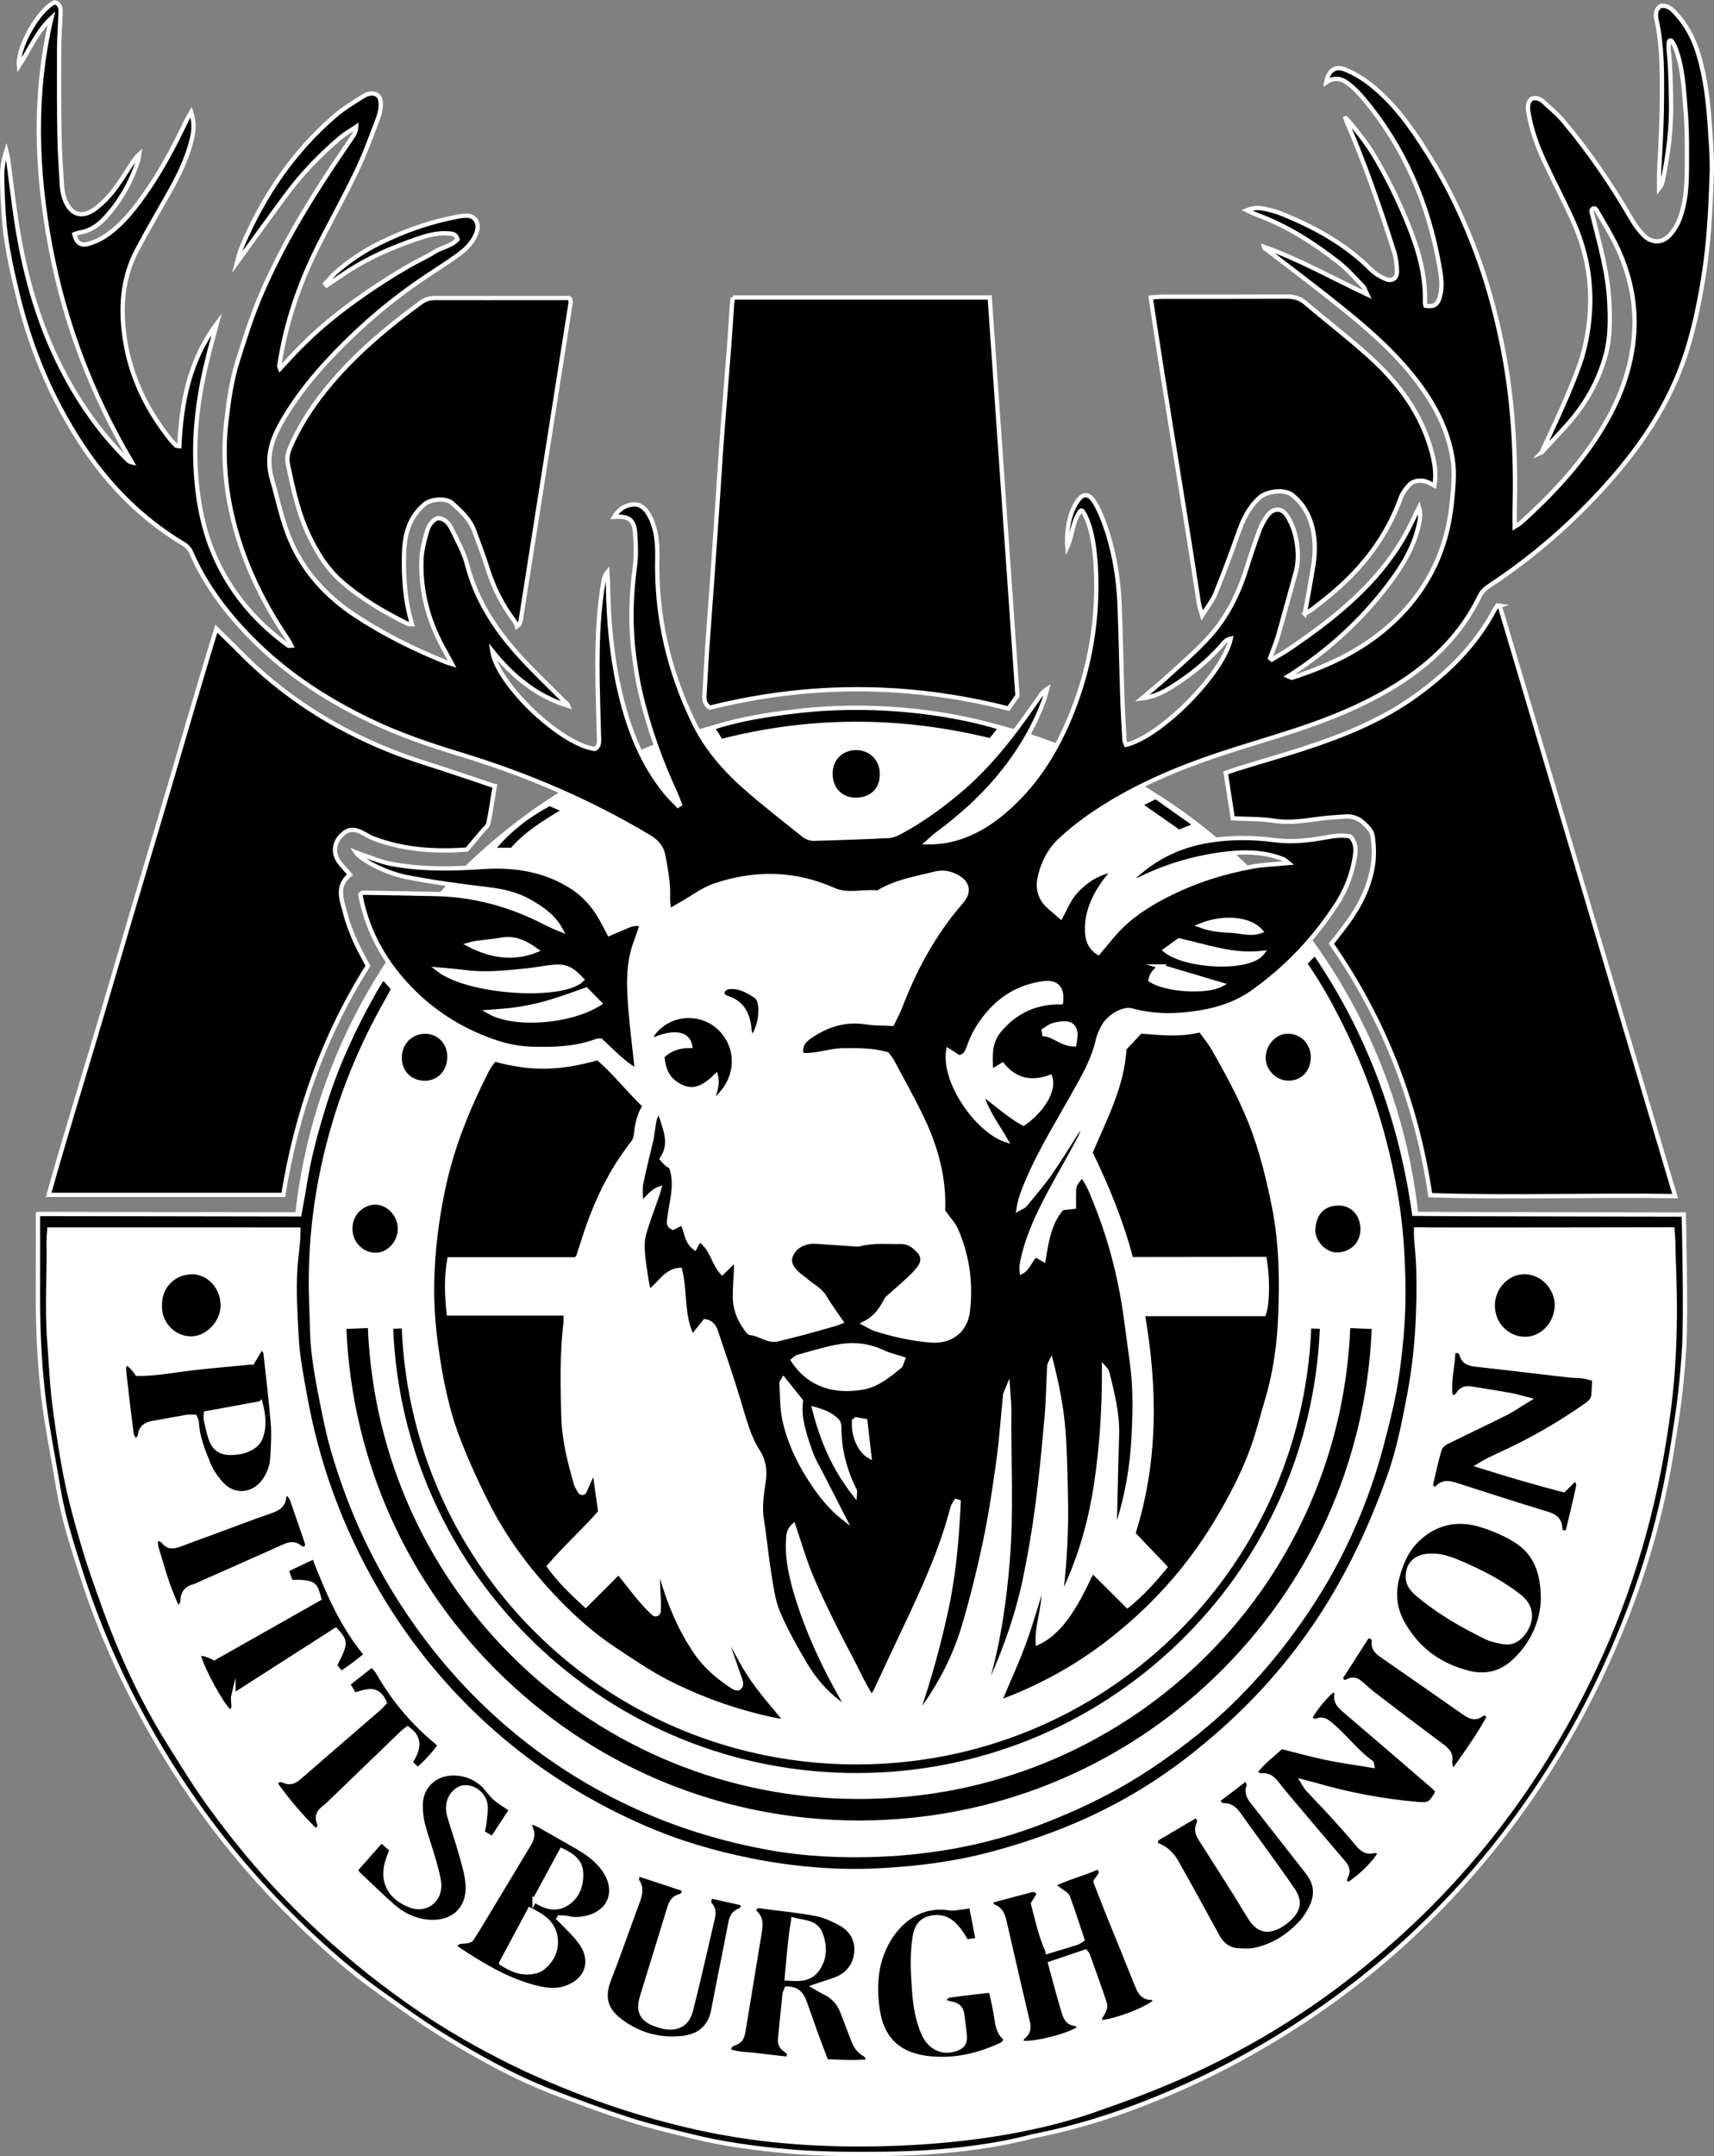<?xml version="1.0" encoding="UTF-8"?><svg id="Layer_2" xmlns="http://www.w3.org/2000/svg" viewBox="0 0 797.66 1002.86"><rect x="0" y="0" width="797.66" height="1002.86" fill="#808080" stroke="none"/><defs><style>.cls-1,.cls-2{fill:#fff;}.cls-2,.cls-3{stroke:#fff;stroke-miterlimit:10;stroke-width:2px;}.cls-3{fill:none;}</style></defs><g id="Layer_1-2"><path class="cls-2" d="M136.74,594.6c0-146.31,117.29-264.92,261.98-264.92s261.98,118.61,261.98,264.92-117.65,282.56-262.34,282.56-261.62-136.25-261.62-282.56Z"/><g><g><path class="cls-1" d="M500.5,481c.03,1.44-.31,2.89-.54,4.76-5.59,.08-9.11-4.18-13.98-4.76-.08-.55-.16-1.11-.25-1.67,1.46-.86,2.82-2.08,4.39-2.5,2.19-.59,4.63-1.08,6.8-.69,2.21,.39,3.52,2.47,3.58,4.86Z"/><path class="cls-1" d="M382.28,685.88c3.45,6.76,6.92,13.5,10.39,20.26-6.33-4.93-11.17-11.18-15.48-17.85-5.54-8.57-9.9-17.78-12.09-27.74-1.23-5.59-1.02-11.5-1.41-17.27-.02-.38,.43-.78,1-1.75,2.76,3.45,5.3,6.63,8.03,10.04-1.04,8.38,1.83,16.22,4.55,24.04,1.24,3.57,3.28,6.87,5.01,10.27Z"/><path class="cls-1" d="M397.77,695.11c-9.3-11.82-14.98-24.57-18.83-39.75,4.73,1.29,8.09,2.78,10.74,5.57,.6,.64,.9,1.83,.9,2.76-.03,10.5,2.54,20.34,7.27,29.67,.12,.23-.02,.59-.08,1.75Z"/><path class="cls-1" d="M402.7,660.94c.67,5.92,1.28,11.27,1.87,16.39-4.57-2.55-7.85-10-7.02-17.3,1.84,.33,3.64,.64,5.15,.91Z"/><path class="cls-1" d="M420.26,632.06c-.64,1.53-.78,2.84-1.5,3.45-5.15,4.27-10.54,8.67-17.15,9.83-11.15,1.94-23.88,.41-32.54-12.57,.75-.56,1.43-1.41,2.28-1.64,6.54-1.77,13.04-3.91,19.71-4.96,6.77-1.07,13.55-.23,19.94,2.81,2.66,1.27,5.62,1.9,9.26,3.08Z"/><path class="cls-1" d="M249.58,442.03c-10.73,4.23-21.07,2.68-31.28-2.62,1.03-.26,2.04-.62,3.08-.77,3.95-.54,7.95-.83,11.87-1.55,6.22-1.15,11.33,1.34,16.33,4.94Z"/><path class="cls-1" d="M255.93,449.9c6.97-.85,9.62,.2,14.9,5.77-9.09,8.94-52.86,6.16-66.79-4.69,4.59,.43,8.4,.68,12.17,1.18,9.67,1.28,19.27,.23,28.87-.75,3.63-.37,7.22-1.07,10.85-1.51Z"/><path class="cls-1" d="M272.82,460.27c1.99,2.03,3.99,4.07,6.31,6.44-13.76,8.73-39.69,10.67-51.49,3.93,4.33-.36,8.01-.52,11.64-1.02,3.77-.52,7.53-1.21,11.23-2.11,3.71-.89,7.35-2.05,10.98-3.24,3.61-1.17,7.17-2.52,11.33-4Z"/><path class="cls-1" d="M568.39,457.93c-6.89,3.76-25.81,2.63-32.98-2.11,.6-3.13,2.78-5.02,4.63-6.31,9.86,2.93,19.14,5.68,28.35,8.42Z"/><path class="cls-1" d="M586.71,433.1c-4.73,1.72-9.24,.03-13.71-.19-4.6-.22-9.23-.52-14.39-2.41,10.82-4.39,23.15-3.18,28.1,2.6Z"/><path class="cls-1" d="M548.64,437.4c12.97,2.85,25.2,7.43,38.81,5.85-6.17,8.06-35.75,6.44-45.19-1.22,2.44-1.77,4.51-3.27,6.38-4.63Z"/><path class="cls-1" d="M485.52,457.37c6.25-.86,9.05,2.26,8.23,8.81-11.66-.18-21.17,4.13-28.71,13.15-4.66,5.59-4.15,11.84-3.79,19.18,2.16-1.32,3.63-2.22,5.28-3.22,5.93,7.32,13.54,8.84,22.2,5.65,2.07,6-3.42,15.46-12.44,21.68-7.07-3.86-12.95-9.51-19.67-14.26,2.11,8.02,7.12,14.56,11.36,21.87-13.17-4.42-29.05-26.91-26.66-41.63,1.99,1.28,3.5,2.25,4.96,3.19,3.7-.61,4.18-3.81,5.13-6.28,2.17-5.7,5.4-10.68,9.45-15.16,6.63-7.32,14.9-11.65,24.66-12.98Z"/><path class="cls-1" d="M707.09,742.5c7.4,5.83,5.23,13.24,1.22,17.92-2.34,2.74-5.32,4.02-8.89,3.32-2.59-.51-5.3-.99-7.64-2.14-11.21-5.47-21.99-11.67-31.62-19.69-2.6-2.16-4.9-4.56-4.97-8.23-.14-6.49,4.03-10.38,11.92-10.06,3.92-.04,8.59,1.64,13.2,3.64,9.48,4.12,18.62,8.81,26.78,15.24Z"/><path class="cls-1" d="M381.91,899.54c2.22,5.91,2.08,11.88-1.96,17.03-3.39,4.31-8.29,4.07-13.81,3.68,.89-9.18,1.44-17.84,3.05-27.34,5.35,1.34,10.64,1.06,12.72,6.63Z"/><path class="cls-1" d="M258.41,900.5c1.1,6.04-1.27,11.26-6,14.96-1.76,1.39-4.58,1.9-6.93,1.95-4.22,.08-8.03-1.62-12.25-4.32,4.54-8.49,8.81-16.48,13.32-24.89,5.79,2.9,10.71,5.97,11.86,12.3Z"/><path class="cls-1" d="M270.44,871.36c.19,5.9-1.82,11.02-6.79,14.14-4.85,3.06-9.84,1.67-14.89-1.64,4.34-8.01,8.4-15.53,12.59-23.27,5.13,2.44,8.9,5.09,9.09,10.77Z"/><path class="cls-1" d="M121.25,652.72c1.46,5.62,1.91,10.64,.18,15.66-1.1,3.23-3.76,5.03-6.76,6.18-1.83,.7-3.86,1.05-5.82,1.18-6.2,.42-9.37-1.75-11.15-7.6-.82-2.69-1.37-5.47-1.96-8.22-.14-.61,.05-1.29,.14-2.56,8.36-1.53,16.71-3.06,25.37-4.64Z"/><path class="cls-1" d="M778.69,578.15c.08,12.66,2.84,46.3-3.1,84.67-5.63,39.06-16.47,76.71-33.29,112.52-14.07,29.96-31.39,57.91-52.37,83.53-20.25,24.74-43.34,46.48-68.98,65.56-20.25,15.06-41.81,27.75-64.69,38.46-14.07,6.59-28.48,12.16-43.09,17.2-57.07,21.12-126.82,17.51-141.89,16.31-14.05-1.11-61.67-4.11-126.54-33.85-18.84-8.89-36.93-19.11-54-31.07-16.52-11.58-32.04-24.38-46.69-38.27-17.34-16.44-32.74-34.58-46.73-53.89-6.53-9.02-12.33-18.58-18.27-28.01-8.81-13.97-16.29-28.67-22.72-43.85-4.99-11.77-9.32-23.85-13.47-35.95-3.28-9.59-6.04-19.37-8.65-29.18-1.96-7.39-3.56-14.9-4.87-22.43-1.7-9.84-3.21-19.72-4.35-29.63-.98-8.42-1.28-16.91-1.96-25.37-1.28-15.78-.11-31.58-.39-47.37-.03-1.64,.19-3.28,.34-5.63h115.9c0,4.36-.52,8.66-.99,12.86-1.38,12.33-.53,24.65,.1,36.92,.47,9.26,2.3,18.48,3.95,27.64,2.81,15.55,6.85,30.77,12.28,45.65,5.72,15.7,12.82,30.7,21.24,45.11,15.53,26.57,35.05,49.82,58.6,69.59,19.76,16.58,41.59,29.89,65.27,40.24,16.26,7.1,33.17,12.08,50.47,15.5,19.46,3.85,39.2,5.58,59.08,4.59,17.81-.89,35.44-3.11,52.71-7.73,13.35-3.58,26.43-7.98,39.15-13.4,18.31-7.81,35.43-17.75,51.2-29.83,26.95-20.64,49.75-45.1,67.4-74.28,11.18-18.46,20.02-37.93,27.25-58.22,4.38-12.27,6.83-24.97,9.25-37.71,3.71-19.57,4.75-39.29,4.24-59.14-.13-4.64-.7-9.28-1.03-13.92-.08-1.13-.01-2.27-.01-3.92,10.57,.21,109.04-.02,119.27-.02,.15,2.43,.37,4.37,.38,6.32Zm-37.13,70.7c.22-2.3,.28-4.61,.44-7.37-1.87-.48-3.57-1.08-5.31-1.32-2.14-.29-4.33-.18-6.47-.43-14.36-1.65-28.71-3.4-43.08-4.99-3.18-.35-5.87-.94-6.92-4.52-.46-1.57-1.59-2.57-3.89-1.37-.21,6.76-2.32,13.64-1.2,20.61,1.87,.81,2.79,.02,3.58-1.23,1.43-2.27,3.53-2.79,6.07-2.36,6.06,1.04,12.15,1.94,18.2,3.02,2.43,.44,4.8,1.2,8.31,2.09-4.38,2.65-7.52,4.85-10.92,6.55-9.06,4.55-18.25,8.81-27.31,13.36-1.32,.66-2.76,2.07-3.16,3.42-1.5,5.08-2.6,10.28-3.82,15.45-.38,1.6,.27,2.56,2.27,2.83,2.66-3.67,6.18-2.93,10.04-1.67,13.91,4.53,27.84,8.97,41.83,13.23,3.44,1.04,5.57,2.64,5.83,6.38,.12,1.67,.89,2.9,3.51,1.99,1.64-6.96,3.41-14.19,4.99-21.47,.19-.87-.58-1.96-1.12-3.56-2.24,2.18-3.95,3.85-5.75,5.61-13.39-3.5-26.45-7.31-39.52-11.45,3.45-2.1,6.87-3.73,10.33-5.3,13.96-6.35,27.17-14.02,39.75-22.79,1.72-1.2,3.12-2.55,3.32-4.71Zm-17.01-41.82c.05-6.86-5.71-15.03-14.68-15.34-8.05-.28-14.99,6.7-15.18,15.26-.17,8.52,6.32,15.56,14.6,15.82,8.21,.26,15.08-6.82,15.26-15.74Zm-6.5,137.7c.22-14.22-3.96-22.98-13.28-28.58-4.93-2.96-10.42-5.26-15.93-6.92-10.65-3.21-20.51-1.11-28.78,6.51-5.43,4.99-8.19,11.6-9.96,18.64-1.74,6.9-1.04,13.6,2.3,19.86,6.82,12.78,17.65,20.61,31.54,23.96,7.28,1.75,14.28,.19,20.07-4.95,9.54-8.47,13.6-19.41,14.04-28.52Zm-25.17,53.86c-.96-1.79-2.27-1.98-3.48-1.08-3.1,2.3-5.63,.81-8.17-.96-12.68-8.83-25.35-17.7-38.06-26.49-2.31-1.6-4.16-3.24-3.8-6.42,.18-1.49-.65-2.51-2.98-2.68-4.09,6.38-8.34,13.02-12.49,19.49,.72,1.96,1.87,2.33,3.27,1.53,2.47-1.42,4.43-.56,6.32,1.11,2.13,1.87,4.22,3.78,6.47,5.49,10.43,7.96,20.88,15.91,31.42,23.72,2.51,1.86,4.03,3.77,3.48,7.06-.18,1.08,.41,2.29,.65,3.44,.45,.1,.89,.2,1.33,.3,5.69-7.98,11.42-15.95,16.04-24.51Zm-23.83,34.64c-.6-.66-1.18-1.46-1.91-2.09-13.86-11.94-27.72-23.88-41.64-35.76-2.25-1.93-4.08-3.86-3.51-7.18,.13-.75-.62-1.65-.98-2.54-2.96,1.74-9.14,9.1-11.22,13.16,.64,1.44,1.72,1.98,3.21,1.4,2.6-1,4.4,.29,6.28,1.85,6.73,5.55,11.9,12.76,19.04,17.86,.19,.13,.13,.59,.26,1.32-7.21-1.19-14.33-2.14-21.34-3.6-7.1-1.47-14.1-3.45-21-5.17-4.27,4.17-8.81,7.26-12.31,12.11,1.38,.58,2.27,1.31,3.07,1.22,3.48-.41,5.57,1.44,7.49,3.97,2.11,2.77,4.37,5.44,6.62,8.1,7.94,9.41,15.86,18.83,23.9,28.16,1.79,2.08,2.86,3.99,1.4,6.69-.77,1.43-.82,2.9,1.02,3.73,5.44-3.17,13.52-11.22,14.85-15-.94-.2-1.93-.74-2.71-.52-3.67,.99-5.9-.77-8.08-3.44-3.68-4.5-7.59-8.82-11.51-13.12-3.8-4.17-7.75-8.21-11.59-12.34-.61-.65-.98-1.52-2.15-3.38,2.82,.74,4.53,1.16,6.21,1.64,15.37,4.44,31.02,7.4,46.96,8.78,5.68,.5,6.64-.05,9.64-5.85Zm-59.13,54.47c3.12-5.82,2.85-11.43-1.33-16.74-8.43-10.72-16.78-21.5-25.23-32.2-1.93-2.45-3.59-4.77-2.2-8.15,.28-.69-.57-1.84-1.1-3.37-4.78,3.63-8.96,6.82-13.61,10.35,1.08,.9,1.92,2.18,2.66,2.13,4.47-.3,6.44,2.75,8.57,5.79,2.86,4.09,5.85,8.08,8.76,12.13,5.13,7.16,10.4,14.24,15.32,21.55,3.41,5.08,2.69,9.15-1.78,13.31-1.33,1.24-2.81,2.39-4.39,3.25-5.82,3.17-10.03,2.1-13.63-3.45-2.53-3.91-4.84-7.96-7.33-11.9-5.23-8.31-10.51-16.59-15.79-24.86-1.39-2.19-2.33-4.33-1.15-7.01,.61-1.38,.67-2.99-1.37-3.83-5.64,3.31-11.35,6.67-17.06,10.04-1.32,.79-1.86,1.86-.97,3.32q5.87,2.06,9.23,8.04c1.95,3.48,3.93,6.96,5.85,10.45,4.42,8.01,8.85,16.02,13.21,24.06,2.16,3.98,5.34,6.36,9.89,6.58,2.46,.12,5.02,.26,7.41-.23,8.79-1.78,15.94-6.53,21.92-13.05,1.66-1.82,2.95-4.03,4.12-6.21Zm-72.06,42.96c-.6-.5-1.2-1.44-1.78-1.43-4.46,.11-5.82-3-7.17-6.38-4.25-10.64-8.63-21.23-12.91-31.85-2.1-5.21-4.1-10.46-6.15-15.69,.72-2.29,4.52-4.02,.99-6.77-6.51,2.95-13.59,4.56-20.96,8.25,1.85,1.27,2.89,1.91,3.85,2.66,1.14,.89,2.79,1.66,3.22,2.84,2.41,6.51,4.51,13.13,6.75,19.81-.97,.63-1.6,1.23-2.34,1.47-4.41,1.4-8.84,2.71-13.77,4.2-3.29-7.41-4.89-14.95-6.84-22.34,1.07-1.72,2.02-3.25,2.95-4.75-2.36-1.94-2.35-1.91-4.77-1.26-4.33,1.18-8.67,2.32-13.01,3.47-1.56,.42-3.12,.83-5.08,1.36,.65,1.15,.88,2.26,1.44,2.45,4.18,1.48,4.74,5.12,5.57,8.71,3.44,15.06,6.91,30.1,10.45,45.14,.64,2.68,.39,4.86-1.89,6.7-.76,.61-1.07,1.78-1.66,2.82,5.36,1.27,24.26-3.55,27.8-7.01-.73-.61-1.39-1.64-2.15-1.72-3.53-.36-4.62-2.85-5.44-5.68-.78-2.72-1.61-5.42-2.36-8.15-1.28-4.6-2.51-9.22-3.87-14.2,5.65-1.91,10.95-3.7,16.38-5.54,.45,.57,.88,.91,1.04,1.35,2.75,7.67,5.58,15.31,8.08,23.05,.41,1.27-.42,3.17-1.16,4.51-.73,1.3-1.86,2.3-.91,3.88,6.12-.07,22.58-6.36,25.7-9.9Zm-71.5,20.24c.75-.35,1.16-1.43,1.9-2.41-3.65-2.82-4.1-6.75-4.69-10.71-.59-3.9-1.54-7.74-2.27-11.33-.82-.29-1.15-.52-1.45-.49-6.1,.71-12.21,1.38-18.29,2.25-.84,.12-1.54,1.26-2.9,2.45,1.86,.62,2.86,1.11,3.92,1.26,3.01,.45,4.86,1.95,5.21,5.1,.4,3.46,1.03,6.9,1.21,10.38,.17,3.01-1.14,4.54-3.99,5.6-6.19,2.29-12.18-.41-15.12-6.88-2.86-6.3-3.91-13.05-4.43-19.86-.66-8.62-1.14-17.27,.34-25.88,.91-5.27,3.73-8.03,8.84-8.59,5.29-.59,8.86,2.18,11.81,6.07,1.18,1.58,2.15,3.31,3.34,5.16,1.68-.23,3.23-.44,5.23-.71-1.07-5.54-2.03-10.5-3.06-15.79-2.1,.32-3.53,.58-4.98,.74-1.62,.18-3.31,.6-4.88,.35-13.98-2.19-23.48,6.07-28.65,14.87-5.94,10.13-6.67,21.21-5,32.43,1.77,11.83,8.14,20.17,22.09,22.21,12.6,1.84,24.46-.9,35.82-6.22Zm-61.62,7.87c-1.14-1.64-1.54-2.82-2.33-3.23-2.9-1.51-4.35-4.03-5.44-6.89-1.61-4.19-3.24-8.38-4.81-12.58-1.59-4.26-4.31-7.43-8.49-9.34-1.43-.65-2.75-1.56-4.77-2.72,1.81-.61,2.87-.96,3.93-1.32,2.35-.81,4.8-1.44,7.05-2.47,5.74-2.61,8.65-7.41,8.7-13.5,.05-5.37-2.9-9.58-7.57-12.09-3.49-1.87-7.24-3.63-11.08-4.36-7.99-1.51-16.11-2.36-24.2-3.37-1.53-.19-3.3-.9-4.59,.68-.04,.4-.13,.73-.09,1.05s.11,.73,.33,.91c3.39,2.88,2.56,6.6,1.98,10.19-2.45,15.11-4.98,30.2-7.45,45.3-.4,2.46-1.27,4.45-3.88,5.29-1.44,.46-2.87,1.07-2.69,3.7,4.12,1.55,8.76,1.36,13.24,1.96,4.72,.64,9.47,1.1,13.98,1.61,1.43-2.22,.36-3.17-1-4.07-1.79-1.19-2.77-2.83-2.54-5.05,.69-6.93,1.36-13.86,2.11-20.79,.1-.91,.6-1.78,.94-2.72,4.35-.09,6.82,2.06,8.15,5.63,1.8,4.84,3.42,9.74,5.19,14.59,1.63,4.5,3.37,8.96,5.11,13.58,6.74,.28,12.96,.68,20.22,.01Zm-60.65-70.12c1.38-.54,2.16-1.56,1.11-3.42-4.77-1.05-9.73-2.15-14.69-3.24-.6,2.92-.78,3.09,.06,3.99,1.89,2,1.59,4.23,1.05,6.55-1.5,6.47-2.97,12.95-4.5,19.41-1.84,7.76-3.63,15.54-5.62,23.27-2.03,7.83-8.08,8.62-13.54,7.31-.81-.19-1.59-.51-2.38-.77-6.8-2.19-8.89-6.12-6.8-12.98,4.18-13.67,8.44-27.32,12.59-41,.81-2.69,1.89-4.96,4.87-5.77,1.44-.4,2.3-1.27,1.82-3.35-6.84-2.26-13.86-4.57-21.29-7.02-.13,1.47-.63,2.68-.22,3.25,2.36,3.37,1.35,6.58,.1,9.96-4.46,12.01-8.65,24.12-13.29,36.05-3.57,9.23-.48,14.64,5.18,18.98,8.53,6.54,18.38,9.26,29.11,8.07,7.13-.79,12.75-4.52,14.32-13,2.48-13.4,5.35-26.73,7.87-40.12,.54-2.84,1.37-5.06,4.25-6.17Zm-70.62,3.26c10.19-2.54,13.99-11.91,8.51-20.9-3.43-5.63-8.54-9.21-14.1-12.35-5.65-3.19-11.26-6.46-16.91-9.65-1.08-.6-2.28-.98-3.66-1.56-.33,1.11-.87,1.93-.65,2.29,2.49,4.13,0,7.29-1.96,10.53-7.45,12.41-14.92,24.8-22.4,37.19-1.11,1.83-2.33,3.6-3.1,4.78-2.71,1.61-5.82-.19-7.33,2.68,.34,.58,.48,1.16,.84,1.4,11.27,7.45,22.76,14.49,36,17.98,4.53,1.2,9.18,1.98,13.79,.6,8.22-2.45,12.91-9.05,10.1-17.01-.87-2.43-2.49-4.72-4.18-6.71-2.55-3.01-5.46-5.7-9-9.33,2.42,.12,3.62-.02,4.7,.28,3.16,.9,6.22,.56,9.35-.22Zm-35.51-50.22c-2.8-1.92-5.43-3.38-7.62-5.33-2.22-1.96-3.8-4.65-6.03-6.6-3.89-3.38-8.59-5.01-13.8-4.91-8.49,.16-14.76,6.4-14.75,14.92,0,2.96,.33,6.01,1.07,8.87,1.33,5.14,3.17,10.15,4.65,15.25,1.06,3.66,2.15,7.35,2.77,11.1,1.37,8.2-5.56,14.26-13.29,11.32-9-3.41-14.07-10.84-10.36-21.53,.48-1.39,1.04-2.75,1.67-4.41-1.6-1.4-3.03-2.65-4.78-4.19-4.15,4.7-7.97,9.03-11.97,13.55,.62,.95,.82,1.44,1.17,1.77,5.17,4.89,10.27,9.88,15.59,14.62,5.22,4.65,11.27,7.63,18.44,7.84,10.28,.3,17.27-6.12,16.98-16.45-.13-4.72-1.59-9.46-2.85-14.08-1.71-6.25-3.88-12.37-5.71-18.58-1.02-3.49-.8-7.07,1.36-10.05,1.07-1.48,2.92-2.92,4.65-3.3,4.82-1.07,10.26,3.05,10.79,8.05,.26,2.44-.15,4.96-.4,7.43-.18,1.76-.6,3.5-.95,5.41,1.7,.99,3.06,1.79,4.63,2.71,3.03-4.64,5.8-8.9,8.74-13.41Zm-33.28-29.79c-.61-.67-.9-1.08-1.28-1.39-11.16-9.19-20.34-20.04-27.47-32.63-.67-1.19-1.78-2.15-2.84-3.39-3.95,3.11-7.44,5.86-11.16,8.78,1.13,1.87,2.04,3.37,3.07,5.08,5.42-1.71,10.84-4.07,14.01,3.57-.92,.96-1.64,1.87-2.5,2.61-12.45,10.79-24.94,21.54-37.37,32.35-2.07,1.8-4.18,2.67-6.83,1.5-1.49-.66-2.9-.83-4.14,1.23,5.57,7.78,11.81,15.15,18.67,21.82,2.01-1.07,2.11-2.26,1.56-3.67-1.18-2.98,0-5.09,2.36-6.92,1.7-1.33,3.24-2.87,4.8-4.37,10.54-10.16,21.07-20.35,31.62-30.5,.79-.76,1.72-1.36,2.51-1.98,6.41,4.47,5.15,9.68,1.33,15.77,1.14,1.12,2.14,2.11,3.34,3.29,4.48-3.79,7.48-7.4,10.32-11.15Zm-39.77-37.94c1.8-1.34,3.53-2.8,5.45-4.34-11.29-13.65-17.91-29.2-24.19-45.49-4.52,2.14-8.5,4.03-12.81,6.07,.78,2.24,1.4,4.01,1.96,5.59,11.75-.17,11.31,1.33,13.25,7.78-16.37,9.26-32.81,18.56-48.89,27.66q-5.45-2.75-7.35-1.72c1.68,6.78,10.89,23.68,14.62,26.73,3.12-1.51,.93-4.52,1.68-7.61,15.89-10.18,31.78-20.36,47.61-30.5,4.92,5.49,4.9,6.03-.41,16.54,.88,1.07,1.87,2.27,2.97,3.6,2.33-1.63,4.26-2.92,6.11-4.31Zm-23.59-53.43c1.98-.9,1.81-2.09,1.33-3.49-2.23-6.44-4.37-12.9-6.64-19.32-.4-1.11-1.26-2.06-2.12-3.43-.86,.93-1.62,1.36-1.65,1.83-.22,4.28-3.05,5.69-6.64,6.92-8.79,3.02-17.47,6.38-26.19,9.6-5.3,1.95-10.63,3.84-15.91,5.85-2.9,1.1-5.41,1.27-7.52-1.6-.52-.71-1.82-.85-3.54-1.59,.14,2.12,0,3.43,.36,4.59,2.86,9.28,5.29,18.72,9.62,27.45l1.35-.03c.42-.83,1.21-1.66,1.2-2.47-.06-3.99,1.89-6.19,5.63-7.1,.64-.15,1.21-.54,1.82-.81,13.21-5.86,26.44-11.67,39.62-17.6,2.64-1.19,4.99-1.73,7.42,.29,.58,.48,1.38,.69,1.86,.91Zm-14.53-42.88c.24-4.98,.65-10.01,.25-14.96-.89-11.08-2.22-22.14-3.45-33.19-.1-.82-.86-1.56-1.77-3.12-1.6,2.67-2.82,4.71-4.36,7.27-9.12,.88-18.05,1.62-26.94,2.64-9.01,1.03-17.95,2.8-26.68,2.72q-3.05-4.59-5.74-5.15c-.13,1.31-.5,2.62-.36,3.86,1.08,9.75,2.22,19.49,3.47,29.21,.14,1.1,1.06,2.1,1.94,3.76,1.02-1.55,1.89-2.29,1.99-3.12,.44-3.6,2.65-5.11,5.94-5.68,5.24-.9,10.46-1.95,15.7-2.83,1.25-.21,2.56-.03,3.89-.03,.38,1,.87,1.76,.91,2.53,.31,6.79,2.87,13,5.33,19.13,1.45,3.6,3.86,7.06,6.57,9.88,5.8,6.03,14.53,5.01,19.42-1.77,2.42-3.35,3.7-7.09,3.89-11.15Zm-23.14-70.09c.19-8.48-6.07-15.62-13.91-15.86-6.5-.19-15.26,4.34-15.38,15.42-.26,8.29,6.09,15.19,14.24,15.46,7.52,.25,14.87-7.08,15.05-15.02Z"/><path d="M783.6,564.93s1.14,46.33,.18,62.1c-.66,10.11-1.57,20.24-3.04,30.27-1.94,13.32-4,26.66-6.94,39.79-6.48,29.01-16.51,56.83-29.31,83.69-12.01,25.21-26.54,48.84-43.42,71.03-13.14,17.27-27.71,33.3-43.5,48.11-17.88,16.77-37.3,31.64-58.09,44.72-15.11,9.51-30.73,18.03-46.99,25.35-23.74,10.7-46.59,18.69-72.15,23.73-33.83,8.86-69.61,8.1-82.6,8.13-10.31,.03-20.66-.31-30.93-1.2-15.25-1.32-30.43-3.39-45.32-7.09-9.52-2.36-19.1-4.57-28.42-7.58-12.02-3.87-23.89-8.24-35.67-12.8-18.06-6.99-34.97-16.35-51.39-26.51-10.31-6.38-20.16-13.54-30.02-20.62-16.01-11.48-30.47-24.78-44.25-38.82-21.8-22.19-40.62-46.72-56.62-73.38-15.39-25.64-27.9-52.65-37.06-81.13-4.22-13.11-8.53-26.24-10.81-39.91-1.77-10.64-3.82-21.24-5.51-31.9-3.27-20.59-4.21-41.34-4.08-62.15,.06-10.66,.01-34.11,.01-34.11,0,0,119.22,.2,121.65,.2,.87-4.9,1.78-9.57,2.52-14.26,2.03-12.86,5.49-25.36,9.39-37.75,5.62-17.85,13.48-34.72,22.63-51,1.06-1.89,2.21-3.72,3.36-5.55,.25-.4,.72-.66,1.46-1.29,1.43,1.62,2.82,3.19,4.37,4.95-1.01,1.88-1.9,3.64-2.87,5.34-13.99,24.46-24.01,50.46-29.88,78-4.46,20.91-6.26,42.11-5.41,63.5,.33,8.31,.27,16.68,1.4,24.88,1.5,11.02,3.75,21.95,6.13,32.82,1.52,6.97,3.62,13.85,5.86,20.64,8.84,26.75,21.61,51.51,38.33,74.19,14.21,19.27,30.75,36.35,49.68,50.99,17.85,13.81,37.23,25.02,58.16,33.67,17.18,7.09,34.88,12.16,53.06,15.46,17.07,3.1,34.42,3.9,51.74,3.2,25.77-1.05,50.91-5.79,75.06-15.04,18.38-7.05,35.95-15.65,52.31-26.76,13.69-9.3,26.66-19.41,38.34-31.08,9.9-9.89,18.97-20.51,27.19-31.87,8.72-12.05,16.51-24.62,23.01-37.98,7.5-15.43,13.53-31.36,17.87-48.04,2.8-10.8,5.6-21.54,7.15-32.59,1.97-14.03,3.18-28.12,2.91-42.3-.25-12.82-1.02-25.58-3.07-38.29-3.67-22.76-9.73-44.78-18.77-66-5.77-13.53-14.04-30.42-23.95-44.5,1.54-1.62,2.87-3.02,4.64-4.89,25.16,37,39.99,77.29,46.21,121.31,2.29,.12,125.45,.32,125.45,.32Zm-8.01,97.89c5.94-38.37,3.18-72.01,3.1-84.67-.01-1.95-.23-3.89-.38-6.32-10.23,0-108.7,.23-119.27,.02,0,1.65-.07,2.79,.01,3.92,.33,4.64,.9,9.28,1.03,13.92,.51,19.85-.53,39.57-4.24,59.14-2.42,12.74-4.87,25.44-9.25,37.71-7.23,20.29-16.07,39.76-27.25,58.22-17.65,29.18-40.45,53.64-67.4,74.28-15.77,12.08-32.89,22.02-51.2,29.83-12.72,5.42-25.8,9.82-39.15,13.4-17.27,4.62-34.9,6.84-52.71,7.73-19.88,.99-39.62-.74-59.08-4.59-17.3-3.42-34.21-8.4-50.47-15.5-23.68-10.35-45.51-23.66-65.27-40.24-23.55-19.77-43.07-43.02-58.6-69.59-8.42-14.41-15.52-29.41-21.24-45.11-5.43-14.88-9.47-30.1-12.28-45.65-1.65-9.16-3.48-18.38-3.95-27.64-.63-12.27-1.48-24.59-.1-36.92,.47-4.2,.99-8.5,.99-12.86H22.98c-.15,2.35-.37,3.99-.34,5.63,.28,15.79-.89,31.59,.39,47.37,.68,8.46,.98,16.95,1.96,25.37,1.14,9.91,2.65,19.79,4.35,29.63,1.31,7.53,2.91,15.04,4.87,22.43,2.61,9.81,5.37,19.59,8.65,29.18,4.15,12.1,8.48,24.18,13.47,35.95,6.43,15.18,13.91,29.88,22.72,43.85,5.94,9.43,11.74,18.99,18.27,28.01,13.99,19.31,29.39,37.45,46.73,53.89,14.65,13.89,30.17,26.69,46.69,38.27,17.07,11.96,35.16,22.18,54,31.07,64.87,29.74,112.49,32.74,126.54,33.85,15.07,1.2,84.82,4.81,141.89-16.31,14.61-5.04,29.02-10.61,43.09-17.2,22.88-10.71,44.44-23.4,64.69-38.46,25.64-19.08,48.73-40.82,68.98-65.56,20.98-25.62,38.3-53.57,52.37-83.53,16.82-35.81,27.66-73.46,33.29-112.52Z"/><path d="M779.58,556.35c-38.18-.65-75.85,.82-113.97-.45-6.31-42.54-21.33-81.45-46.01-116.95,1.53-1.96,3.04-3.91,4.56-5.84,7.21-9.13,12.97-19.03,14.77-30.68,.65-4.21,.48-8.65-.02-12.9-.36-3.08-2.41-5.07-4.75-7.12-2.14-1.88-4.96-2.82-7.81-2.64-3.91,.25-7.94,.5-11.95,1.01-7.09,.89-14.05,2.13-21.33,.99-6.19-.97-12.56-.78-19.36-1.13-1.07-6.92-2.14-13.75-3.28-21.12,2.16-.76,3.97-1.45,5.81-2.02,11.6-3.58,23.3-6.87,34.79-10.74,16.92-5.7,33.3-12.68,47.89-23.19,14.88-10.72,27.78-23.31,36.49-39.73,.41-.77,.97-1.47,1.44-2.21,.51,.07,.57,.07,1.09,.14,27.15,91.31,54.3,182.62,81.64,274.58Z"/><path d="M742,641.48c-.16,2.76-.22,5.07-.44,7.37-.2,2.16-1.6,3.51-3.32,4.71-12.58,8.77-25.79,16.44-39.75,22.79-3.46,1.57-6.88,3.2-10.33,5.3,13.07,4.14,26.13,7.95,39.52,11.45,1.8-1.76,3.51-3.43,5.75-5.61,.54,1.6,1.31,2.69,1.12,3.56-1.58,7.28-3.35,14.51-4.99,21.47-2.62,.91-3.39-.32-3.51-1.99-.26-3.74-2.39-5.34-5.83-6.38-13.99-4.26-27.92-8.7-41.83-13.23-3.86-1.26-7.38-2-10.04,1.67-2-.27-2.65-1.23-2.27-2.83,1.22-5.17,2.32-10.37,3.82-15.45,.4-1.35,1.84-2.76,3.16-3.42,9.06-4.55,18.25-8.81,27.31-13.36,3.4-1.7,6.54-3.9,10.92-6.55-3.51-.89-5.88-1.65-8.31-2.09-6.05-1.08-12.14-1.98-18.2-3.02-2.54-.43-4.64,.09-6.07,2.36-.79,1.25-1.71,2.04-3.58,1.23-1.12-6.97,.99-13.85,1.2-20.61,2.3-1.2,3.43-.2,3.89,1.37,1.05,3.58,3.74,4.17,6.92,4.52,14.37,1.59,28.72,3.34,43.08,4.99,2.14,.25,4.33,.14,6.47,.43,1.74,.24,3.44,.84,5.31,1.32Z"/><path d="M709.87,591.69c8.97,.31,14.73,8.48,14.68,15.34-.18,8.92-7.05,16-15.26,15.74-8.28-.26-14.77-7.3-14.6-15.82,.19-8.56,7.13-15.54,15.18-15.26Z"/><path d="M704.77,716.15c9.32,5.6,13.5,14.36,13.28,28.58-.44,9.11-4.5,20.05-14.04,28.52-5.79,5.14-12.79,6.7-20.07,4.95-13.89-3.35-24.72-11.18-31.54-23.96-3.34-6.26-4.04-12.96-2.3-19.86,1.77-7.04,4.53-13.65,9.96-18.64,8.27-7.62,18.13-9.72,28.78-6.51,5.51,1.66,11,3.96,15.93,6.92Zm3.54,44.27c4.01-4.68,6.18-12.09-1.22-17.92-8.16-6.43-17.3-11.12-26.78-15.24-4.61-2-9.28-3.68-13.2-3.64-7.89-.32-12.06,3.57-11.92,10.06,.07,3.67,2.37,6.07,4.97,8.23,9.63,8.02,20.41,14.22,31.62,19.69,2.34,1.15,5.05,1.63,7.64,2.14,3.57,.7,6.55-.58,8.89-3.32Z"/><path d="M689.4,797.51c1.21-.9,2.52-.71,3.48,1.08-4.62,8.56-10.35,16.53-16.04,24.51-.44-.1-.88-.2-1.33-.3-.24-1.15-.83-2.36-.65-3.44,.55-3.29-.97-5.2-3.48-7.06-10.54-7.81-20.99-15.76-31.42-23.72-2.25-1.71-4.34-3.62-6.47-5.49-1.89-1.67-3.85-2.53-6.32-1.11-1.4,.8-2.55,.43-3.27-1.53,4.15-6.47,8.4-13.11,12.49-19.49,2.33,.17,3.16,1.19,2.98,2.68-.36,3.18,1.49,4.82,3.8,6.42,12.71,8.79,25.38,17.66,38.06,26.49,2.54,1.77,5.07,3.26,8.17,.96Z"/><path d="M666.16,209.73c1.39,5.12,2.41,10.36,1.38,16.15-.96-.51-1.74-.92-2.52-1.33-2.95-1.55-6.99-1.32-9.22,1.03-1.66,1.76-3.2,3.91-4.01,6.17-6.39,17.72-17.4,32.07-31.67,44.1-3.06,2.58-6.21,5.04-9.37,7.48-.98,.76-2.14,1.29-3.57,2.14,1-4.86,2.67-14.6,3.74-20.78,3.09-16.87-1.8-28.57-9.66-34.53-3.76-2.86-11.82-1.72-15.27,1.45-4.85,4.43-7.49,10.01-9.62,16.07-3.38,9.56-6.92,19.07-10.75,28.46-1.34,3.29-3.72,6.16-6.14,10.06-.72-2.53-1.32-4.03-1.56-5.59-7.14-47.27-15.31-94.39-22.4-142.24,2.34-.16,3.95-.36,5.55-.36,19.34-.03,38.67,.03,58-.06,3.36-.02,6.04,.88,8.62,3.08,10.15,8.63,20.77,16.72,30.58,25.71,12.92,11.85,23.16,25.73,27.89,42.99Z"/><path d="M667.14,831.14c.73,.63,1.31,1.43,1.91,2.09-3,5.8-3.96,6.35-9.64,5.85-15.94-1.38-31.59-4.34-46.96-8.78-1.68-.48-3.39-.9-6.21-1.64,1.17,1.86,1.54,2.73,2.15,3.38,3.84,4.13,7.79,8.17,11.59,12.34,3.92,4.3,7.83,8.62,11.51,13.12,2.18,2.67,4.41,4.43,8.08,3.44,.78-.22,1.77,.32,2.71,.52-1.33,3.78-9.41,11.83-14.85,15-1.84-.83-1.79-2.3-1.02-3.73,1.46-2.7,.39-4.61-1.4-6.69-8.04-9.33-15.96-18.75-23.9-28.16-2.25-2.66-4.51-5.33-6.62-8.1-1.92-2.53-4.01-4.38-7.49-3.97-.8,.09-1.69-.64-3.07-1.22,3.5-4.85,8.04-7.94,12.31-12.11,6.9,1.72,13.9,3.7,21,5.17,7.01,1.46,14.13,2.41,21.34,3.6-.13-.73-.07-1.19-.26-1.32-7.14-5.1-12.31-12.31-19.04-17.86-1.88-1.56-3.68-2.85-6.28-1.85-1.49,.58-2.57,.04-3.21-1.4,2.08-4.06,8.26-11.42,11.22-13.16,.36,.89,1.11,1.79,.98,2.54-.57,3.32,1.26,5.25,3.51,7.18,13.92,11.88,27.78,23.82,41.64,35.76Z"/><path d="M623.12,559.74c6.51,.09,11.05,5.15,10.99,12.24-.1,6.55-4.96,11.42-11.85,11.58-5.73,.14-11.55-5.98-11.14-11.92,.54-7.81,5.1-11.99,12-11.9Z"/><path d="M599.97,479.89c6.29,.09,11.23,5.56,11.04,12.22-.2,6.89-5.1,11.71-11.71,11.52-6.28-.18-11.58-5.8-11.27-12.22,.33-6.92,6.56-12.27,11.94-11.52Z"/><path d="M608.59,870.96c4.18,5.31,4.45,10.92,1.33,16.74-1.17,2.18-2.46,4.39-4.12,6.21-5.98,6.52-13.13,11.27-21.92,13.05-2.39,.49-4.95,.35-7.41,.23-4.55-.22-7.73-2.6-9.89-6.58-4.36-8.04-8.79-16.05-13.21-24.06-1.92-3.49-3.9-6.97-5.85-10.45q-3.36-5.98-9.23-8.04c-.89-1.46-.35-2.53,.97-3.32,5.71-3.37,11.42-6.73,17.06-10.04,2.04,.84,1.98,2.45,1.37,3.83-1.18,2.68-.24,4.82,1.15,7.01,5.28,8.27,10.56,16.55,15.79,24.86,2.49,3.94,4.8,7.99,7.33,11.9,3.6,5.55,7.81,6.62,13.63,3.45,1.58-.86,3.06-2.01,4.39-3.25,4.47-4.16,5.19-8.23,1.78-13.31-4.92-7.31-10.19-14.39-15.32-21.55-2.91-4.05-5.9-8.04-8.76-12.13-2.13-3.04-4.1-6.09-8.57-5.79-.74,.05-1.58-1.23-2.66-2.13,4.65-3.53,8.83-6.72,13.61-10.35,.53,1.53,1.38,2.68,1.1,3.37-1.39,3.38,.27,5.7,2.2,8.15,8.45,10.7,16.8,21.48,25.23,32.2Z"/><path d="M556.43,383.8c-3.05,1.23-5.26,2.13-7.77,3.14-5.74-4-11.53-8.03-18.14-12.63,2.71-1.36,4.75-2.39,7.34-3.69,5.88,4.17,11.87,8.43,18.57,13.18Z"/><path d="M536.08,929.23c.58-.01,1.18,.93,1.78,1.43-3.12,3.54-19.58,9.83-25.7,9.9-.95-1.58,.18-2.58,.91-3.88,.74-1.34,1.57-3.24,1.16-4.51-2.5-7.74-5.33-15.38-8.08-23.05-.16-.44-.59-.78-1.04-1.35-5.43,1.84-10.73,3.63-16.38,5.54,1.36,4.98,2.59,9.6,3.87,14.2,.75,2.73,1.58,5.43,2.36,8.15,.82,2.83,1.91,5.32,5.44,5.68,.76,.08,1.42,1.11,2.15,1.72-3.54,3.46-22.44,8.28-27.8,7.01,.59-1.04,.9-2.21,1.66-2.82,2.28-1.84,2.53-4.02,1.89-6.7-3.54-15.04-7.01-30.08-10.45-45.14-.83-3.59-1.39-7.23-5.57-8.71-.56-.19-.79-1.3-1.44-2.45,1.96-.53,3.52-.94,5.08-1.36,4.34-1.15,8.68-2.29,13.01-3.47,2.42-.65,2.41-.68,4.77,1.26-.93,1.5-1.88,3.03-2.95,4.75,1.95,7.39,3.55,14.93,6.84,22.34,4.93-1.49,9.36-2.8,13.77-4.2,.74-.24,1.37-.84,2.34-1.47-2.24-6.68-4.34-13.3-6.75-19.81-.43-1.18-2.08-1.95-3.22-2.84-.96-.75-2-1.39-3.85-2.66,7.37-3.69,14.45-5.3,20.96-8.25,3.53,2.75-.27,4.48-.99,6.77,2.05,5.23,4.05,10.48,6.15,15.69,4.28,10.62,8.66,21.21,12.91,31.85,1.35,3.38,2.71,6.49,7.17,6.38Z"/><path d="M501.43,526.04c.7-1.07,1.54-2.05,3.03-4.02-.23,4.17-1.67,6.73-2.99,9.2-4.23,7.92-8.78,15.68-13.01,23.61-5.41,10.16-10.34,20.53-12.67,31.91-.31,1.54-.49,3.1-.29,4.81,3.16-1.77,3.78-5.35,6.38-7.81,.98,.55,2.05,1.15,3.77,2.13,1.43-8.68,2.63-17.12,8.58-23.93,1.63-.18,3.42-.38,5.55-.62,0-2.73-.05-5.31,.02-7.89,.08-2.71,1.93-4.41,3.64-6.66,3.15,3.72,4.53,7.84,6.14,11.76,5.69,13.87,9.83,28.26,12.56,42.98,1.97,10.61,3.09,21.37,4.62,32.06,1.69,11.78,1.4,23.64,.77,35.42-.69,13.11-2.89,26.07-6.82,38.66-.24,.77-.62,1.49-1.35,2.24-.75-1.94-.49-3.95-.45-5.92,.28-12.15,.51-24.3,.91-36.44,.32-9.79-2.09-19.13-4.36-28.51-.25-1.03-.78-1.99-1.65-2.92,.09,18.19-.97,36.19-3.67,54.12-2.72,18.01-7.64,35.3-15.82,51.91-.13-.83-.45-1.69-.35-2.49,1.68-14.4,2.37-28.85,2.05-43.33-.25-11.15-.38-22.32-1.4-33.41-.9-9.9-2.94-19.69-5.45-29.59-.29,.61-.81,1.21-.84,1.84-.44,8.14-.55,16.31-1.27,24.42-1.21,13.74-2.5,27.48-4.32,41.14-1.55,11.69-3.51,23.34-5.97,34.87-3.29,15.49-8.56,30.4-14.95,44.9-.37,.84-.92,1.61-2.11,2.21,.07-.84-.01-1.73,.22-2.53,4.99-17.84,7.53-36.05,9.03-54.49,1.87-23.14,.47-46.28,.73-69.42,.04-3.12-.37-6.24-.65-10.59-.71,1.77-1.18,2.47-1.26,3.21-1.03,10.09-1.7,20.23-3.07,30.27-1.71,12.52-3.58,25.05-6.16,37.41-2.74,13.16-5.98,26.25-9.76,39.16-4.23,14.47-11.07,27.8-20.03,39.98-.24,.34-.73,.51-1.83,1.23,5.67-16.53,10.09-32.61,13.58-48.97,3.48-16.33,4.84-32.8,5.62-49.37-.39-.12-.78-.25-1.17-.37-.57,1.03-1.38,2-1.67,3.11-5.13,19.59-13.46,37.9-22.13,56.08-4.58,9.6-9.03,19.27-13.56,28.89-.41,.88-.99,1.68-1.92,3.23-4.16-6.45-6.96-13.01-10.28-19.25-3.47-6.52-6.85-13.09-10.06-19.75-3.12-6.48-6.24-12.99-8.87-19.68-2.66-6.78-4.72-13.81-7.2-21.18-2.5,2.25-2.39,4.92-2.51,7.42-.38,8.63,1.57,16.94,4.06,25.12,5.07,16.63,12.4,32.45,21.04,47.54,.62,1.07,1.17,2.25,2.12,4.09-1.46-.68-2.3-.91-2.94-1.39-6.5-4.84-11.85-10.84-15.96-17.72-4.76-7.99-9.38-16.15-13-24.68-2.36-5.57-3.11-11.88-4.1-17.94-1.37-8.36-2.1-16.82-3.46-25.18-.98-6.07-.03-12.02,.84-17.88,.76-5.12,.15-9.51-2.56-13.78-4.62-7.26-6.59-15.53-9.06-23.64-3.24-10.66-6.82-21.21-10.39-31.76-.79-2.31-1.77-4.78-5.32-5.3-1.77,2.21-3.7,4.61-5.86,7.31-4.95-9.88-3.13-20.78-5.71-31.23-6.98,.54-9.44,6.81-14.51,10.23-.48-2.37-.96-4.27-1.24-6.2-.62-4.28-1.37-8.56-1.63-12.87-.17-2.76-.02-5.7,.76-8.33,1.74-5.89,3.96-11.65,5.98-17.46,.26-.76,.46-1.53,.9-3.06-3.8,1.33-5.19,4.69-8.44,6.62,0-3.3-.44-6.26,.09-9.02,1.3-6.69,3.09-13.29,4.61-19.93,.47-2.1,.69-4.25,1.05-6.37,.4-2.41,.43-4.95,2.88-7.54,2.16,7.82,6.26,14.71,1.1,22.28,.89,.97,1.47,1.77,2.21,2.37,.75,.62,1.67,1.05,2.05,1.29,3.02,8.39,.15,16.16-.73,24.01-.19,1.66-.8,3.35,1.69,4.42,1.18-.63,2.58-1.37,4.12-2.18,2.33,3.43,1.59,8.11,5.99,11.56,.65-1.17,1.34-2.43,2.09-3.79,5.89,3.63,6.39,10.64,10.66,15.33,1.89-1.87,3.68-3.63,5.46-5.39,.48,.2,.52,.21,1,.41,0,1.22,.04,2.45-.01,3.67-.17,4.15-.54,8.31-.53,12.46,.01,5.49,1.92,10.43,5.14,14.84,.58,.8,1.35,1.97,2.11,2.03,4.41,.37,8.04,4.08,12.78,2.89,3.69-.94,7.4-1.79,11.08-2.78,5.3-1.42,10.58-2.92,15.85-4.42,.9-.26,1.76-.67,2.45-.95-2.64-3.89-5.33-7.44-7.55-11.26-2.14-3.67-5.9-5.32-8.85-7.96-1.23-1.11-2.7-1.96-3.9-3.11-2.37-2.26-4.42-4.88-3.1-8.35,1.24-3.28,4-5.26,7.36-6.17,1.42-.38,2.99-.44,4.47-.36,5.63,.33,11.26,.78,16.89,1.15,1.15,.08,2.38,.25,3.47-.03,6.24-1.61,12.58-.91,18.88-1.03,3.95-.08,6.58,2.06,8.91,4.76,1.73,2.01,1.62,4.49,.32,6.53-1.3,2.06-3.08,3.87-4.87,5.55-3.37,3.17-6.89,6.18-10.35,9.26-.23,.21-.55,.62-.69,.9-2.22,4.26-4.78,8.24-10.19,10.95,2.34,1.22,3.66,2.16,5.13,2.62,8.44,2.64,17.03,4.57,25.88,5.26,9.19,.72,16.03-4.39,17.15-13.5,1.59-12.97-.14-25.6-5.32-37.61-1.34-3.11-3.86-5.71-6.23-9.11,.74-14.72-3.11-29.26-9.72-43.07-4.3-8.99-9.2-17.69-13.89-26.49-.69-1.3-1.71-2.42-2.36-3.34-6.88-2.02-13.49-1.81-20.15-1.83-6.61-.01-12.93,2.83-19.66,2.13-1.18-4.69,1.66-7.07,4.47-8.94,7.69-5.14,16.08-7.71,25.52-6.22,3.9,.62,7.91,.49,12.16,.72,1.31-2.76,2.69-5.21,3.69-7.8,6.78-17.7,15.68-34.16,28.15-48.56,.86-.99,1.66-2.1,2.23-3.28,1.22-2.5,.46-5.57-1.74-7.27-3.66-2.82-7.76-4.08-12.44-2.92-8.71,2.17-17.65,3.62-25.59,8.21-.43,.25-.94,.58-1.38,.54-6.69-.66-13.61,1.69-20.11-1.2-18.24-8.12-36.85-8.33-55.49-2.01-5.4,1.83-10.17,5.54-15.22,8.4-1.71,.97-3.4,1.96-5.9,3.4-.24-2.41-.62-4.13-.55-5.82,.3-6.72-.94-13.24-2.16-19.79-.75-4.06-2.93-6.6-6.53-8.76-27.56-16.54-56.87-29.03-87.56-38.37-14.5-4.42-28.84-9.26-42.52-15.86-19.17-9.24-36.9-20.58-52.25-35.47-12.91-12.52-23.82-26.43-31.04-43.05-.61-1.41-1.93-2.76-3.26-3.56-19.4-11.55-34.81-27.12-47.23-45.87-14.5-21.91-24.33-45.75-30.37-71.25-2.81-11.83-5.45-23.68-6.19-35.85-.38-6.14-.74-12.3-.74-18.45-.01-3.75,.68-7.49,1.91-11.33,.28,1.18,.67,2.35,.84,3.54,1.36,10.06,2.49,20.16,4.05,30.19,3.91,25.16,10.92,49.39,23.18,71.83,7.69,14.09,17.05,27.02,28.57,38.3,.44,.43,1.01,.74,1.85,.93-18.51-31.22-31.24-64.62-37.93-100.19-6.66-35.44-7.92-70.97,.47-106.54-6.65,6.23-10.06,14.58-15.13,22.35C7.98,21.92,18.2,4.2,25.52,1.06c2.4,.7,2.74,2.7,2.68,4.75-.18,5.65-.66,11.3-.69,16.95-.06,13.48-.06,26.96,.17,40.43,.14,7.68,.67,15.35,1.13,23.01,.1,1.69,.36,3.37,.83,4.99,2.6,8.91,8.58,10.96,15.57,5.26,2.69-2.2,5.22-4.71,7.35-7.44,2.96-3.8,5.5-7.94,8.16-11.96,1.18-1.78,2.24-3.64,4.04-5.25-.18,1.01-.25,2.04-.56,3-3.21,9.97-8.26,18.91-15.37,26.61-3.22,3.48-7.04,6.09-11.91,6.8-.78,.11-1.53,.49-2.28,.74,.8,3.72,2.76,5.43,6.09,4.57,2.83-.73,5.69-1.97,8.13-3.6,8.62-5.75,14.69-13.95,20.41-22.37,6.75-9.94,12.28-20.58,17.45-31.41,.52-1.11,1.21-2.14,2.25-3.95,1.53,4.73,1.27,8.58,.34,12.43-2.16,9-6.22,17.19-10.72,25.2-4.98,8.84-10.15,17.58-14.87,26.55-6.17,11.7-7.57,24.19-6.14,37.32,2.09,19.17,9.8,35.77,21.67,50.67,.82,1.03,1.77,1.97,2.71,2.9,.18,.18,.61,.1,1.5,.22,.9-20.42,4.78-40.03,17.46-56.96-1.23,4.6-2.51,9.18-3.7,13.78-4.37,17-6.97,34.23-6.23,51.83,.66,15.59,3.3,30.76,10.05,45,7.6,16.01,18.87,28.9,33.19,39.21,.19,.13,.59-.03,1.31-.08-.68-1.23-1.2-2.36-1.89-3.38-10.45-15.41-18.7-31.98-23.78-49.83-4.72-16.56-6.51-33.58-4.56-50.9,1.09-9.63,2.42-19.17,5.34-28.39,3.01-9.5,5.97-19.07,9.78-28.25,9.17-22.07,21.33-42.55,34.53-62.42,3.04-4.57,6.18-9.08,9.24-13.63,.8-1.2,1.47-2.47,1.55-4.48-2.51,1.71-5.19,3.23-7.51,5.17-9.71,8.19-18.38,17.4-25.91,27.63-7.3,9.9-14.48,19.9-21.98,30.22,.38-1.46,.66-2.69,1.03-3.89,.4-1.26,.83-2.53,1.35-3.75,9.94-23.33,23.84-43.86,43.14-60.47,3.89-3.35,8.36-6.05,12.7-8.82,1.92-1.22,3.26-1.64,4.95-1.56,1.79,.08,3.27,1.43,3.54,3.2,.45,2.93-.2,5.89-1.27,8.7-3.05,8.09-6.04,16.25-9.76,24.04-5.46,11.4-11.58,22.48-17.33,33.75-9.21,18.06-15.76,37.01-18.76,57.12-.02,.14,.11,.3,.42,1.12,3.03-3.24,5.79-6.34,8.7-9.28,3.05-3.07,6.18-6.08,9.41-8.95,3.24-2.87,6.6-5.62,10.01-8.28,3.42-2.65,6.94-5.19,10.48-7.67,3.41-2.39,6.87-4.71,10.39-6.94,3.65-2.32,7.34-4.58,11.1-6.73,3.76-2.14,7.76-3.9,11.39-6.23,3.56-2.28,8.13-2.82,11.09-6-.75-2.83-2.71-2.66-4.5-2.79-5.29-.39-10.23,1.12-15.12,2.82-10.72,3.72-21.11,8.19-30.71,14.32-3.57,2.28-7.05,4.7-10.57,7.05-.23-.26-.47-.53-.7-.79,1.62-1.75,3.12-3.64,4.91-5.21,6.16-5.41,12.92-9.94,20.28-13.59,11.81-5.86,24.15-10.17,37.15-12.54,1.18-.21,2.38-.32,3.58-.33,2.07-.03,4.01,1.2,4.7,3.15,.67,1.89,.3,3.86-.68,6-1.81,3.97-4.86,6.77-8.23,9.22-4.57,3.33-9.35,6.37-14.07,9.49-15.76,10.42-30.09,22.5-43.2,36.13-9.65,10.02-18.33,20.65-25.12,32.8-4.5,8.07-6.9,16.09-4.12,25.66,2.77,9.57,4.67,19.39,8.63,28.6,6.39,14.85,16.89,26.15,30.28,34.98,13.26,8.75,27.42,15.73,42.12,21.65,.57,.23,1.18,.37,2.79,.87-1.4-2.6-2.34-4.41-3.35-6.18-7.49-13.16-11.42-27.29-10.87-42.45,.15-4.26,1.33-8.54,2.45-12.69,.72-2.72,2.16-5.25,5.05-6.53,3.3,.07,5.22,2.31,6.45,4.82,2.7,5.52,5.8,11.02,7.32,16.9,4.13,15.95,12.66,29.29,23.41,41.31,6.86,7.67,14.4,14.75,21.66,22.06,.69,.7,1.61,1.18,2.01,2.25-14.52-4.44-25.71-13.52-35.39-25.55,2.38,15.63,32.11,43.64,47.8,45.58,2.13-1.2,1.91-3.27,1.87-5.26-.25-11.32-.74-22.64-.72-33.96,.03-13.16,.56-26.31,2.93-39.31,.23-1.27,.71-2.5,1.66-3.69,.11,2.04,.3,4.07,.33,6.11,.24,17.19,1.84,34.23,5.87,50.98,3.93,16.36,10.01,31.75,20.66,45.01,1.84,2.29,4.01,4.32,6.02,6.47,.5-.31,.39-.24,.88-.55-.69-1.78-1.3-3.6-2.1-5.33-6.9-15-12.47-30.47-16.23-46.55-1.36-5.82-2.28-11.75-3.04-17.68-1.76-13.6-1.41-27.18,.41-40.79,.7-5.24,.54-10.66,.13-15.95-.47-6.18-2.93-7.92-9.73-7.48,2.2-3.57,5.09-5.45,8.82-5.74,3.59-.27,5.8,2.01,7.44,4.96,3.44,6.22,3.95,13.08,3.8,19.89-.62,27,5.31,52.51,17.07,76.71,6.46,13.29,16.37,23.81,27.54,33.2,7.77,6.53,15.7,12.86,23.67,19.14,1.19,.94,3.01,1.6,4.53,1.57,11.64-.3,23.28-.73,34.91-1.29,1.75-.09,3.56-.88,5.14-1.72,9.58-5.11,18.29-11.4,26.69-18.33,15.38-12.67,27.07-28.33,38.22-44.54,.93-1.35,1.9-2.68,3.64-3.76-.6,2.08-1.06,4.21-1.83,6.22-4.95,13.06-12.22,24.72-21.2,35.4-8.43,10.01-18.18,18.51-28.65,26.27-1.13,.84-2.12,1.87-3.86,3.42,5.5-.02,9.88-.75,14.16-2.07,10.64-3.29,19.25-9.76,27.02-17.46,11.91-11.81,20.07-26.01,26.19-41.51,7.72-19.59,11.39-39.94,11.05-60.93-.37-23.78-5.45-30.55-6.28-32-.27-.48-.95-.51-1.26-.05-3.71,5.35-3.5,11.33-5.93,16.58-.71-9.43,1.96-18.84,6.27-23.05,.96-.95,2.41-1.21,3.64-.64,3.42,1.59,7.44,12.72,8.99,17.77,3.28,10.69,4.97,21.74,5.43,32.92,.56,13.97,.78,27.96,1.24,41.94,.22,6.99,.63,13.98,1.03,20.96,.04,.76,.52,1.48,.78,2.19,16.34-4.03,45.26-33.26,48.7-49.42-2.31,.42-3.38,2.14-4.58,3.48-6.6,7.39-14.24,13.51-22.59,18.79-4.32,2.73-8.88,4.97-14.25,5.58,4.03-3.42,8.17-6.71,12.05-10.28,6.62-6.07,13.49-11.93,19.49-18.57,8.24-9.12,13.58-20.05,17.25-31.8,1.83-5.87,3.8-11.71,5.93-17.48,.85-2.32,2.08-4.57,3.5-6.6,2.74-3.94,6.79-4.2,9.37-.24,1.94,2.97,3.32,6.52,4.07,10.01,1.95,9.08,.38,14.53,.02,16.28-.02,.02-.05,.04-.05,.07-2.72,9.75-5.34,19.53-8.14,29.25-1.04,3.61-2.51,7.09-3.78,10.63l.8,.64c3.05-1.86,6.2-3.56,9.12-5.6,5.73-3.99,11.47-7.99,16.94-12.32,13.93-11.02,26.44-23.4,35.4-38.93,2.46-4.27,4.46-8.81,7.04-13.95,.87,2.9,.51,5.03,.08,7.23-2.13,10.74-7.65,19.82-14.1,28.38-12.57,16.65-27.74,30.53-45.21,41.91-.41,.27-.84,.5-1.69,1.01,1.06,.45,1.51,.83,1.8,.74,16.3-5.26,31.65-12.34,44.68-23.71,17.62-15.37,27.47-34.76,29.75-58.04,.65-6.65,1.39-13.24,.35-19.92-2.19-14.05-8.68-26.09-17.28-37.15-9.99-12.86-22.17-23.48-34.78-33.6-11.16-8.97-22.61-17.58-33.95-26.31-.66-.51-1.57-.7-1.81-1.71,16.45,5.82,31.43,14.3,47.99,22.11-.94-1.92-1.2-3.05-1.88-3.75-3.72-3.8-7.24-7.89-11.4-11.15-11.71-9.17-24.22-17.08-38.29-22.24-1.2-.44-2.34-1.06-4.36-1.99,4.45-1.84,7.47-.85,10.93-.02,1.57,.37,3.12,.82,4.62,1.42,15.57,6.24,30.13,14.12,42.16,26.15,1.94,1.94,4.5,3.48,7.05,4.51,2.82,1.14,5.1-.43,5.07-3.46-.03-3.13-.41-6.37-1.35-9.34-6.48-20.46-13.49-40.74-22.05-60.45-.24-.57-.4-1.18-.59-1.77,.38-.22,9.03,10.38,12.54,16.17,6.67,10.97,12.34,22.49,17.08,34.42,4.52,11.35,7.83,23.02,7.39,35.44-.02,.47,.21,.94,.31,1.38,4.04,.62,5.66-.56,6.71-4.43,1.31-4.83,.5-9.58-.35-14.33-5.14-28.83-16.21-55-35.21-77.58-1.72-2.05-3.56-4-5.57-5.75-3.36-2.94-6.99-5.12-11.82-1.87,1.09-5.53,4.06-7.8,8.82-5.92,4.25,1.67,8.31,4.22,11.91,7.06,10.86,8.58,18.78,19.72,26.09,31.32,9.89,15.7,17.82,32.37,24.08,49.81,5.12,14.25,8.9,28.92,11.71,43.8,4.52,23.97,5.69,48.2,5.1,72.55-.05,2.45,0,4.9,0,8.07,1.49-.95,2.37-1.35,3.05-1.97,13.61-12.36,26.21-25.63,36.13-41.19,9.26-14.52,15.46-30.27,16.47-47.61,.76-13.16-1.97-25.89-7.36-37.88-2.92-6.5-6.81-12.57-10.32-18.8-.01-.01-.02-.02-.02-.03-.68-1.18-2.5-.39-2.18,.93,.21,.83,.42,1.67,.62,2.5,3.24,13.08,6.99,26.07,7.64,39.63,.38,8.14,.53,16.3-1.63,24.32-3.45,12.8-9.89,23.91-18.81,33.63-3.18,3.47-7.76,8.46-11.01,11.88,0-.74,15.76-32.25,19.49-46.9,5.16-20.31,4.01-40.3-4.45-59.58-4.21-9.6-9.18-18.86-13.6-28.36-3.45-7.4-6.29-15.04-7.62-23.17-.39-2.39-.53-4.63,1.41-6.41,2.23-.78,4.06,.04,5.58,1.43,3.18,2.92,6.54,5.72,9.31,9,12.04,14.3,22.49,29.72,31.88,45.89,1.49,2.56,3.33,5.01,5.4,7.13,3.56,3.65,8.43,3.85,11.98,.15,2.21-2.31,3.96-5.37,5.05-8.4,2.54-7.12,3.08-14.66,3.1-22.17,.03-8.99,.18-18.02-.55-26.97-.83-10.06-1.14-20.29-4.85-29.91-.38-.98-.93-1.9-1.54-2.88-.38-.63-1.34-.41-1.43,.32-.21,1.89-.15,3.24,0,4.78,.78,7.45,.81,14.48,1.01,21.93,.34,12.84-1.28,25.56-3.94,38.13-.24,1.12-.74,2.19-1.61,3.27,0-3.25-.11-6.49,.08-9.73,.64-10.92,1.18-21.86,1.23-32.8,.05-11.84,.12-23.8-2.44-35.52-.53-2.4-.82-5.03,1.8-6.8,3.04-.58,5.03,1.24,6.87,3.19,5.22,5.57,8.64,12.18,10.81,19.45,3.35,11.25,4.6,22.83,5.34,34.48,.45,7.14,1.05,14.31,.79,21.44-.56,15.94-1.31,31.88-3.88,47.68-2.69,16.47-6.23,32.68-12.94,48.04-7.67,17.57-18.6,33.03-31.27,47.3-16.35,18.4-34.72,34.48-55.31,48.02-1.73,1.14-3.55,2.7-4.41,4.5-8.71,18.2-22.5,31.56-39.41,42.05-14.52,9.01-30.23,15.37-46.39,20.69-14.53,4.78-29.3,8.89-43.68,14.06-18.99,6.83-37.25,15.35-53.78,27.12-4.2,2.99-8.19,6.3-11.98,9.79-5.05,4.63-8.07,10.65-9.61,17.21-1.24,5.33,.03,10.28,4.41,14.04,1.63,1.4,3.25,2.79,5.31,4.56,1.98-3.66,3.39-7.23,5.65-10.15,2.2-2.84,5.03-5.36,8.02-7.37,3.12-2.1,6.75-3.43,10.82-4.42-.57,.84-1.08,1.73-1.73,2.51-4.41,5.33-7.95,11.18-9.67,17.88-.8,3.15-1.02,6.61-.71,9.85,.33,3.49,2.03,6.59,5.06,8.44,3.49-4.06,6.62-8.16,10.22-11.79,6.89-6.93,15.21-11.86,23.91-16.13,11.87-5.84,24.42-9.69,37.37-12.11,5.36-1.01,10.88-1.13,16.97-1.71-1-.79-1.55-1.49-2.28-1.78-9.44-3.74-19.29-3.63-29.07-2.27-13.25,1.84-26,5.64-38.04,11.62-.83,.41-1.76,.62-3.62,1.25,.88-1.47,1.12-2.22,1.63-2.68,9.71-8.94,21.17-14.39,34.14-16.5,10.23-1.66,20.5-1.67,30.83-.29,7.97,1.07,15.96,.16,23.85-1.27,3.78-.69,7.53-1.25,11.38-.43,2.65,2.73,2.68,6.01,2.15,9.37-1.25,7.84-4.04,15.23-8.28,21.82-10.37,16.11-23.35,29.84-39.01,41.01-7.38,5.27-15.61,8.11-24.42,9.59-10.76,1.8-21.48,2.09-32.15-.88-3.94-1.09-10.75,2.88-13.12,7.38-1.08,2.05-2.15,4.22-2.65,6.46-2.14,9.6-7.18,17.86-11.88,26.29-7.21,12.94-15.08,25.52-20.86,39.21-1.66,3.93-3.3,7.87-4.14,12.92,1.4-.8,2.36-1.05,2.86-1.67,4-4.89,8.16-9.68,11.78-14.84,4.49-6.4,8.51-13.13,12.76-19.7Zm86.02-82.79c-13.61,1.58-25.84-3-38.81-5.85-1.87,1.36-3.94,2.86-6.38,4.63,9.44,7.66,39.02,9.28,45.19,1.22Zm-14.45-10.34c4.47,.22,8.98,1.91,13.71,.19-4.95-5.78-17.28-6.99-28.1-2.6,5.16,1.89,9.79,2.19,14.39,2.41Zm-37.59,22.91c7.17,4.74,26.09,5.87,32.98,2.11-9.21-2.74-18.49-5.49-28.35-8.42-1.85,1.29-4.03,3.18-4.63,6.31Zm-35.45,29.94c.23-1.87,.57-3.32,.54-4.76-.06-2.39-1.37-4.47-3.58-4.86-2.17-.39-4.61,.1-6.8,.69-1.57,.42-2.93,1.64-4.39,2.5,.09,.56,.17,1.12,.25,1.67,4.87,.58,8.39,4.84,13.98,4.76Zm-6.21-19.58c.82-6.55-1.98-9.67-8.23-8.81-9.76,1.33-18.03,5.66-24.66,12.98-4.05,4.48-7.28,9.46-9.45,15.16-.95,2.47-1.43,5.67-5.13,6.28-1.46-.94-2.97-1.91-4.96-3.19-2.39,14.72,13.49,37.21,26.66,41.63-4.24-7.31-9.25-13.85-11.36-21.87,6.72,4.75,12.6,10.4,19.67,14.26,9.02-6.22,14.51-15.68,12.44-21.68-8.66,3.19-16.27,1.67-22.2-5.65-1.65,1-3.12,1.9-5.28,3.22-.36-7.34-.87-13.59,3.79-19.18,7.54-9.02,17.05-13.33,28.71-13.15Zm-74.99,169.33c.72-.61,.86-1.92,1.5-3.45-3.64-1.18-6.6-1.81-9.26-3.08-6.39-3.04-13.17-3.88-19.94-2.81-6.67,1.05-13.17,3.19-19.71,4.96-.85,.23-1.53,1.08-2.28,1.64,8.66,12.98,21.39,14.51,32.54,12.57,6.61-1.16,12-5.56,17.15-9.83Zm-14.19,41.82c-.59-5.12-1.2-10.47-1.87-16.39-1.51-.27-3.31-.58-5.15-.91-.83,7.3,2.45,14.75,7.02,17.3Zm-6.8,17.78c.06-1.16,.2-1.52,.08-1.75-4.73-9.33-7.3-19.17-7.27-29.67,0-.93-.3-2.12-.9-2.76-2.65-2.79-6.01-4.28-10.74-5.57,3.85,15.18,9.53,27.93,18.83,39.75Zm-5.1,11.03c-3.47-6.76-6.94-13.5-10.39-20.26-1.73-3.4-3.77-6.7-5.01-10.27-2.72-7.82-5.59-15.66-4.55-24.04-2.73-3.41-5.27-6.59-8.03-10.04-.57,.97-1.02,1.37-1,1.75,.39,5.77,.18,11.68,1.41,17.27,2.19,9.96,6.55,19.17,12.09,27.74,4.31,6.67,9.15,12.92,15.48,17.85Z"/><path d="M473.51,323.58c-1.23,1.74-2.64,3.75-4.21,5.97-46.5-11.86-92.89-11.89-138.95-.4-2.53-1.61-2.63-3.75-2.51-5.96,.41-7.15,.78-14.29,1.26-21.43,.76-11.11,1.63-22.22,2.42-33.33,.82-11.45,1.61-22.91,2.39-34.37,.73-10.61,1.35-21.23,2.15-31.84,1.03-13.76,2.22-27.52,3.28-41.28,.5-6.46,.86-12.93,1.3-19.4,.06-.81,.2-1.61,.4-3.17h119.55c4.31,61.78,8.6,123.28,12.92,185.21Z"/><path d="M467.74,790.81c-.47,.17-.95,.33-1.44,.4-.28,.04-.59-.11-.97-.19,3.72-8.84,7.76-17.55,11.06-26.53,3.3-8.94,5.86-18.15,9.06-28.26,1.42,9.86-2.93,18.26-2.5,27.86,14.14-6.33,21.91-27.09,25.47-33.38,5.48,5.46,10.74,10.71,16.27,16.21,6.61-5.35,12.05-11.31,17.54-18.04-4.83-5.05-9.62-10.06-14.83-15.5,10.58-33.3,10.45-67.38,4.41-102.19h56.34c1.76-4.48,1.94-16.41,.37-25.59-2.5,0-59.93,.07-62.11,.07-4.57-17.57-11.26-33.67-18.94-49.53,6.47-15.56,14.78-30.58,15.8-48.44,2.22-2.36,4.71-5.02,7.47-7.96,9.13,.77,18.4,1.77,27.91-.58,2.07,2.88,4.35,5.53,6.05,8.52,7.27,12.72,14.29,25.59,19.2,39.45,3.96,11.14,6.72,22.59,9.03,34.2,3.31,16.62,3.58,33.4,2.94,50.17-.51,13.42-2.31,26.78-6.19,39.75-2.19,7.33-4.01,14.78-6.59,21.97-4.51,12.56-10.75,24.34-17.68,35.73-13.13,21.58-29.9,39.82-49.92,55.22-14.63,11.25-30.56,20.04-47.75,26.64Z"/><path d="M468.26,948.49c-.74,.98-1.15,2.06-1.9,2.41-11.36,5.32-23.22,8.06-35.82,6.22-13.95-2.04-20.32-10.38-22.09-22.21-1.67-11.22-.94-22.3,5-32.43,5.17-8.8,14.67-17.06,28.65-14.87,1.57,.25,3.26-.17,4.88-.35,1.45-.16,2.88-.42,4.98-.74,1.03,5.29,1.99,10.25,3.06,15.79-2,.27-3.55,.48-5.23,.71-1.19-1.85-2.16-3.58-3.34-5.16-2.95-3.89-6.52-6.66-11.81-6.07-5.11,.56-7.93,3.32-8.84,8.59-1.48,8.61-1,17.26-.34,25.88,.52,6.81,1.57,13.56,4.43,19.86,2.94,6.47,8.93,9.17,15.12,6.88,2.85-1.06,4.16-2.59,3.99-5.6-.18-3.48-.81-6.92-1.21-10.38-.35-3.15-2.2-4.65-5.21-5.1-1.06-.15-2.06-.64-3.92-1.26,1.36-1.19,2.06-2.33,2.9-2.45,6.08-.87,12.19-1.54,18.29-2.25,.3-.03,.63,.2,1.45,.49,.73,3.59,1.68,7.43,2.27,11.33,.59,3.96,1.04,7.89,4.69,10.71Z"/><path d="M465.66,338.61c-1.54,1.89-2.97,3.65-4.69,5.77-41.8-10.23-83.62-10.4-125.44,.37-1.28-2.06-2.4-3.86-3.88-6.26,12.94-4.21,25.83-6.11,38.77-7.65,40.63-4.83,77.59,2.05,95.24,7.77Z"/><path d="M410.45,359.75c.16,7.34-4.64,12.21-12.08,12.26-6.97,.05-11.77-4.8-11.87-12-.1-6.97,4.82-12.03,11.78-12.12,6.84-.09,12.01,4.96,12.17,11.86Z"/><path d="M402.41,955.54c.79,.41,1.19,1.59,2.33,3.23-7.26,.67-13.48,.27-20.22-.01-1.74-4.62-3.48-9.08-5.11-13.58-1.77-4.85-3.39-9.75-5.19-14.59-1.33-3.57-3.8-5.72-8.15-5.63-.34,.94-.84,1.81-.94,2.72-.75,6.93-1.42,13.86-2.11,20.79-.23,2.22,.75,3.86,2.54,5.05,1.36,.9,2.43,1.85,1,4.07-4.51-.51-9.26-.97-13.98-1.61-4.48-.6-9.12-.41-13.24-1.96-.18-2.63,1.25-3.24,2.69-3.7,2.61-.84,3.48-2.83,3.88-5.29,2.47-15.1,5-30.19,7.45-45.3,.58-3.59,1.41-7.31-1.98-10.19-.22-.18-.29-.59-.33-.91s.05-.65,.09-1.05c1.29-1.58,3.06-.87,4.59-.68,8.09,1.01,16.21,1.86,24.2,3.37,3.84,.73,7.59,2.49,11.08,4.36,4.67,2.51,7.62,6.72,7.57,12.09-.05,6.09-2.96,10.89-8.7,13.5-2.25,1.03-4.7,1.66-7.05,2.47-1.06,.36-2.12,.71-3.93,1.32,2.02,1.16,3.34,2.07,4.77,2.72,4.18,1.91,6.9,5.08,8.49,9.34,1.57,4.2,3.2,8.39,4.81,12.58,1.09,2.86,2.54,5.38,5.44,6.89Zm-22.46-38.97c4.04-5.15,4.18-11.12,1.96-17.03-2.08-5.57-7.37-5.29-12.72-6.63-1.61,9.5-2.16,18.16-3.05,27.34,5.52,.39,10.42,.63,13.81-3.68Z"/><path d="M366.05,800.9c-2.98-.53-5.36-.86-7.7-1.39-16.67-3.7-32.67-9.41-47.83-17.16-8.55-4.38-16.54-9.89-24.59-15.2-9.62-6.34-18.27-14.01-26.26-22.23-13.27-13.66-24.66-28.87-33.26-45.94-4.78-9.49-9.22-19.21-13.05-29.13-5.49-14.16-8.44-29.02-10.46-44.05-1.31-9.74-2.01-19.51-1.81-29.35,.31-14.86,2.14-29.52,5.25-44.05,4.1-19.19,11.41-37.15,20.26-54.55,.45-.89,1.02-1.72,1.58-2.54,.56-.81,1.18-1.57,1.91-2.53,17.71,4.75,30.29,4.27,48.18-.65,7.75,6.63,14.15,14.95,21.83,22.29-2.98,4.31-3.64,9.05-4.21,13.86-.14,1.23-.76,2.55-1.54,3.54-10.32,13.13-17.27,27.97-22.36,43.77-.92,2.84-1.81,5.7-2.77,8.53-.15,.45-.53,.81-1.1,1.64h-59c-1.48,8.44-1.22,16.46-.29,25.15h54.38c0,1.92,.13,3.2-.01,4.45-1.74,14.61-1.4,29.27-.98,43.93,.3,10.57,2.94,20.69,5.78,30.77,.34,1.19,1.06,2.28,1.98,3.8,.48,.78,1.64,.7,2.02-.13,1.58-3.55,2.93-6.54,4.59-10.25,1.03,7.34,1.9,13.62,2.77,19.84-7.66,8.7-16.22,16.34-23.83,25.24,4.95,6.87,10.69,12.3,17.03,18.13,5.12-5.11,10.01-10,15.3-15.28,5.36,6.41,9.91,13.15,16.28,19.06,.86,.79,2.29,.25,2.37-.92,.49-6.97-1.02-13.47,.12-20,.47,1.36,1.02,2.71,1.41,4.1,3.55,12.41,8.52,24.2,15.8,34.88,4.55,6.69,10.7,11.82,17.47,16.18,.42,.27,.91,.45,1.38,.57,.3,.08,.64-.02,1.02-.05,1.61-1.03,1.25-2.53,.75-3.96-1.94-5.66-3.95-11.29-5.91-16.94-.64-1.83-1.2-3.69-1.22-5.73,4.11,7.31,7.77,14.92,12.45,21.84,4.72,6.97,10.46,13.24,16.27,20.46Z"/><path d="M352.81,464.55c2.33,3.75,.94,14.14-3.09,18.49-.46-2.03-.87-3.24-.98-4.47-.63-6.82-3.29-12.14-10.28-14.39-1.63-.52-2.83-1.64-2.08-3.28,.41-.91,1.94-1.72,3.04-1.82,4.75-.45,8.66,1.83,12.44,4.33,.4,.26,.7,.72,.95,1.14Z"/><path d="M345.2,885.23c1.05,1.86,.27,2.88-1.11,3.42-2.88,1.11-3.71,3.33-4.25,6.17-2.52,13.39-5.39,26.72-7.87,40.12-1.57,8.48-7.19,12.21-14.32,13-10.73,1.19-20.58-1.53-29.11-8.07-5.66-4.34-8.75-9.75-5.18-18.98,4.64-11.93,8.83-24.04,13.29-36.05,1.25-3.38,2.26-6.59-.1-9.96-.41-.57,.09-1.78,.22-3.25,7.43,2.45,14.45,4.76,21.29,7.02,.48,2.08-.38,2.95-1.82,3.35-2.98,.81-4.06,3.08-4.87,5.77-4.15,13.68-8.41,27.33-12.59,41-2.09,6.86,0,10.79,6.8,12.98,.79,.26,1.57,.58,2.38,.77,5.46,1.31,11.51,.52,13.54-7.31,1.99-7.73,3.78-15.51,5.62-23.27,1.53-6.46,3-12.94,4.5-19.41,.54-2.32,.84-4.55-1.05-6.55-.84-.9-.66-1.07-.06-3.99,4.96,1.09,9.92,2.19,14.69,3.24Z"/><path d="M337.16,480.75c6.31,8.22,5.73,19.24-.91,27.22-1.32,1.59-2.8,3.04-4.83,5.22,.58-4.65,2.94-8.06,1.76-12.75-5.07,4.95-10.25,8.3-17.01,4.57-5.02-2.77-7.26-6.53-7.94-13.66,3.52-3.5,7.96-4.94,12.96-4.87-.98-5.64-7.05-7.35-18.12-2.48,.22-1.13,.13-2.14,.58-2.78,7.45-10.85,24.56-12.12,33.51-.47Z"/><path d="M295.74,497.69c-6.36-3.74-11.09-9.13-16.18-13.68-.87,.06-1.41-.02-1.85,.15-9.71,3.68-19.81,3.95-30.03,3.69-7.28-.18-14.12-1.89-20.86-4.46-15.72-5.98-29.09-15.3-40.04-28.05-9.83-11.45-16.37-24.5-19.09-39.25,.49-.45,.73-.87,.96-.87,11.48,.18,22.96,.34,34.43,.62,16.9,.4,32.88,4.59,48.02,12.03,3.24,1.59,6.44,3.25,9.86,4.58-3.37-6.22-8.93-10-14.79-13.31-5.87-3.31-12.33-4.7-19.03-5.52-12.21-1.47-24.44-3.05-36.5-5.39-11.49-1.92-23.04-8.71-25.06-11.78,1.74,.67,2.43,.97,3.14,1.2,4.41,1.43,8.74,3.3,13.27,4.16,14.14,2.69,28.41,2.4,42.74,1.44,14.71-.98,28.93,1.19,41.62,9.4,5.69,3.68,10.05,8.7,13.4,14.59,1.22,2.15,2.33,4.36,3.78,7.1,2.56-1.09,4.94-2.1,7.32-3.13,2.42-1.05,4.83-2.19,7.82-1.04-.95,2.76-1.79,5.43-2.78,8.04-3.82,10.13-3.3,20.64-2.47,31.1,.7,8.95,1.88,17.85,2.81,26.78,.04,.42-.25,.87-.49,1.6Zm-16.61-30.98c-2.32-2.37-4.32-4.41-6.31-6.44-4.16,1.48-7.72,2.83-11.33,4-3.63,1.19-7.27,2.35-10.98,3.24-3.7,.9-7.46,1.59-11.23,2.11-3.63,.5-7.31,.66-11.64,1.02,11.8,6.74,37.73,4.8,51.49-3.93Zm-8.3-11.04c-5.28-5.57-7.93-6.62-14.9-5.77-3.63,.44-7.22,1.14-10.85,1.51-9.6,.98-19.2,2.03-28.87,.75-3.77-.5-7.58-.75-12.17-1.18,13.93,10.85,57.7,13.63,66.79,4.69Zm-52.53-16.26c10.21,5.3,20.55,6.85,31.28,2.62-5-3.6-10.11-6.09-16.33-4.94-3.92,.72-7.92,1.01-11.87,1.55-1.04,.15-2.05,.51-3.08,.77Z"/><path d="M281.98,871.01c5.48,8.99,1.68,18.36-8.51,20.9-3.13,.78-6.19,1.12-9.35,.22-1.08-.3-2.28-.16-4.7-.28,3.54,3.63,6.45,6.32,9,9.33,1.69,1.99,3.31,4.28,4.18,6.71,2.81,7.96-1.88,14.56-10.1,17.01-4.61,1.38-9.26,.6-13.79-.6-13.24-3.49-24.73-10.53-36-17.98-.36-.24-.5-.82-.84-1.4,1.51-2.87,4.62-1.07,7.33-2.68,.77-1.18,1.99-2.95,3.1-4.78,7.48-12.39,14.95-24.78,22.4-37.19,1.95-3.24,4.45-6.4,1.96-10.53-.22-.36,.32-1.18,.65-2.29,1.38,.58,2.58,.96,3.66,1.56,5.65,3.19,11.26,6.46,16.91,9.65,5.56,3.14,10.67,6.72,14.1,12.35Zm-18.33,14.49c4.97-3.12,6.98-8.24,6.79-14.14-.19-5.68-3.96-8.33-9.09-10.77-4.19,7.74-8.25,15.26-12.59,23.27,5.05,3.31,10.04,4.7,14.89,1.64Zm-11.24,29.96c4.73-3.7,7.1-8.92,6-14.96-1.15-6.33-6.07-9.4-11.86-12.3-4.51,8.41-8.78,16.4-13.32,24.89,4.22,2.7,8.03,4.4,12.25,4.32,2.35-.05,5.17-.56,6.93-1.95Z"/><path d="M265.45,139.42c.05,.49,.17,.99,.09,1.47-7.7,49.09-15.42,98.18-23.15,147.26-.13,.78-.49,1.53-.74,2.3-.35,.26-.69,.52-1.04,.78-.46-.88-.81-1.85-1.4-2.64-5.57-7.37-9.61-15.49-12.36-24.32-1.83-5.86-4.06-11.61-6.17-17.39-1.96-5.37-6.09-9.1-10.15-12.78-2.92-2.64-9.96-2.09-12.99,.46-7.06,5.97-9.26,13.91-9.5,22.73-.31,11.01,.37,21.91,3.67,32.99-.99-.08-1.65,.04-2.14-.2-11.05-5.5-21.66-11.67-30.96-19.92-6.36-5.64-10.73-12.66-14.41-20.17-5.33-10.87-7.83-22.59-10.27-34.33-.65-3.13,.36-5.93,1.59-8.69,4.8-10.72,11.35-20.31,18.96-29.21,12.08-14.14,26.24-25.94,41.17-36.9,2.15-1.57,4.28-2.27,6.9-2.26,15.81,.04,31.62,0,47.43,0,4.96-.01,9.93,0,14.82,0,.19,.16,.34,.26,.44,.39s.19,.28,.21,.44Z"/><path d="M255.7,373.87c2.08,.9,4.33,1.86,7.06,3.03-10.18,5.89-18.74,11.59-24.4,18.39h-9.21c7.39-8.94,15.88-15.64,26.55-21.42Z"/><path d="M230.34,836.36c2.19,1.95,4.82,3.41,7.62,5.33-2.94,4.51-5.71,8.77-8.74,13.41-1.57-.92-2.93-1.72-4.63-2.71,.35-1.91,.77-3.65,.95-5.41,.25-2.47,.66-4.99,.4-7.43-.53-5-5.97-9.12-10.79-8.05-1.73,.38-3.58,1.82-4.65,3.3-2.16,2.98-2.38,6.56-1.36,10.05,1.83,6.21,4,12.33,5.71,18.58,1.26,4.62,2.72,9.36,2.85,14.08,.29,10.33-6.7,16.75-16.98,16.45-7.17-.21-13.22-3.19-18.44-7.84-5.32-4.74-10.42-9.73-15.59-14.62-.35-.33-.55-.82-1.17-1.77,4-4.52,7.82-8.85,11.97-13.55,1.75,1.54,3.18,2.79,4.78,4.19-.63,1.66-1.19,3.02-1.67,4.41-3.71,10.69,1.36,18.12,10.36,21.53,7.73,2.94,14.66-3.12,13.29-11.32-.62-3.75-1.71-7.44-2.77-11.1-1.48-5.1-3.32-10.11-4.65-15.25-.74-2.86-1.07-5.91-1.07-8.87-.01-8.52,6.26-14.76,14.75-14.92,5.21-.1,9.91,1.53,13.8,4.91,2.23,1.95,3.81,4.64,6.03,6.6Z"/><path d="M230.24,365.68c-1.02,6.19-1.82,11.77-2.96,17.28-.27,1.29-1.69,2.35-2.63,3.48-2.19,2.61-4.4,5.21-7.37,8.72-13.95,1.01-28.93,.37-43.39-5.15-1.54-.59-2.99-1.43-4.44-2.24-4.79-2.7-7.76-2.37-11.06,1.29-3.04,3.37-3.36,8.02-.59,11.83,1.45,2,3.23,3.76,5.11,5.92-6.86,5.43-3.72,12.06-2.13,18.35,1.05,4.17,2.65,8.25,4.38,12.21,1.72,3.94,3.9,7.69,6.07,11.88-20.55,32.52-33.17,68.18-39.38,106.52H22.65c8.26-29.53,17.38-58.44,25.9-87.52,8.61-29.37,17.29-58.73,26.05-88.06,8.69-29.09,16.98-58.31,26.07-87.76,3.94,3.87,7.4,7.15,10.73,10.55,20,20.43,43.58,35.51,70,46.11,10.33,4.14,21.08,7.22,31.64,10.79,5.49,1.85,10.99,3.71,17.2,5.8Z"/><path d="M198.32,479.86c6.47,.26,11.13,5.56,10.82,12.31-.32,7.05-5.51,11.91-12.28,11.49-6.66-.41-11.18-5.55-10.85-12.35,.34-6.79,5.64-11.71,12.31-11.45Z"/><path d="M203.4,810.51c.38,.31,.67,.72,1.28,1.39-2.84,3.75-5.84,7.36-10.32,11.15-1.2-1.18-2.2-2.17-3.34-3.29,3.82-6.09,5.08-11.3-1.33-15.77-.79,.62-1.72,1.22-2.51,1.98-10.55,10.15-21.08,20.34-31.62,30.5-1.56,1.5-3.1,3.04-4.8,4.37-2.36,1.83-3.54,3.94-2.36,6.92,.55,1.41,.45,2.6-1.56,3.67-6.86-6.67-13.1-14.04-18.67-21.82,1.24-2.06,2.65-1.89,4.14-1.23,2.65,1.17,4.76,.3,6.83-1.5,12.43-10.81,24.92-21.56,37.37-32.35,.86-.74,1.58-1.65,2.5-2.61-3.17-7.64-8.59-5.28-14.01-3.57-1.03-1.71-1.94-3.21-3.07-5.08,3.72-2.92,7.21-5.67,11.16-8.78,1.06,1.24,2.17,2.2,2.84,3.39,7.13,12.59,16.31,23.44,27.47,32.63Z"/><path d="M174.39,559.31c6.38-.11,11.86,5.84,11.74,12.46-.13,6.31-5.32,11.87-11.15,11.92-6.65,.06-11.95-5.42-11.95-12.16,.01-8.1,6.6-12.14,11.36-12.22Z"/><path d="M170.36,769.62c-1.92,1.54-3.65,3-5.45,4.34-1.85,1.39-3.78,2.68-6.11,4.31-1.1-1.33-2.09-2.53-2.97-3.6,5.31-10.51,5.33-11.05,.41-16.54-15.83,10.14-31.72,20.32-47.61,30.5-.75,3.09,1.44,6.1-1.68,7.61-3.73-3.05-12.94-19.95-14.62-26.73q1.9-1.03,7.35,1.72c16.08-9.1,32.52-18.4,48.89-27.66-1.94-6.45-1.5-7.95-13.25-7.78-.56-1.58-1.18-3.35-1.96-5.59,4.31-2.04,8.29-3.93,12.81-6.07,6.28,16.29,12.9,31.84,24.19,45.49Z"/><path d="M142.65,717.04c.48,1.4,.65,2.59-1.33,3.49-.48-.22-1.28-.43-1.86-.91-2.43-2.02-4.78-1.48-7.42-.29-13.18,5.93-26.41,11.74-39.62,17.6-.61,.27-1.18,.66-1.82,.81-3.74,.91-5.69,3.11-5.63,7.1,.01,.81-.78,1.64-1.2,2.47l-1.35,.03c-4.33-8.73-6.76-18.17-9.62-27.45-.36-1.16-.22-2.47-.36-4.59,1.72,.74,3.02,.88,3.54,1.59,2.11,2.87,4.62,2.7,7.52,1.6,5.28-2.01,10.61-3.9,15.91-5.85,8.72-3.22,17.4-6.58,26.19-9.6,3.59-1.23,6.42-2.64,6.64-6.92,.03-.47,.79-.9,1.65-1.83,.86,1.37,1.72,2.32,2.12,3.43,2.27,6.42,4.41,12.88,6.64,19.32Z"/><path d="M127.04,662.69c.4,4.95-.01,9.98-.25,14.96-.19,4.06-1.47,7.8-3.89,11.15-4.89,6.78-13.62,7.8-19.42,1.77-2.71-2.82-5.12-6.28-6.57-9.88-2.46-6.13-5.02-12.34-5.33-19.13-.04-.77-.53-1.53-.91-2.53-1.33,0-2.64-.18-3.89,.03-5.24,.88-10.46,1.93-15.7,2.83-3.29,.57-5.5,2.08-5.94,5.68-.1,.83-.97,1.57-1.99,3.12-.88-1.66-1.8-2.66-1.94-3.76-1.25-9.72-2.39-19.46-3.47-29.21-.14-1.24,.23-2.55,.36-3.86q2.69,.56,5.74,5.15c8.73,.08,17.67-1.69,26.68-2.72,8.89-1.02,17.82-1.76,26.94-2.64,1.54-2.56,2.76-4.6,4.36-7.27,.91,1.56,1.67,2.3,1.77,3.12,1.23,11.05,2.56,22.11,3.45,33.19Zm-5.61,5.69c1.73-5.02,1.28-10.04-.18-15.66-8.66,1.58-17.01,3.11-25.37,4.64-.09,1.27-.28,1.95-.14,2.56,.59,2.75,1.14,5.53,1.96,8.22,1.78,5.85,4.95,8.02,11.15,7.6,1.96-.13,3.99-.48,5.82-1.18,3-1.15,5.66-2.95,6.76-6.18Z"/><path d="M89.74,591.7c7.84,.24,14.1,7.38,13.91,15.86-.18,7.94-7.53,15.27-15.05,15.02-8.15-.27-14.5-7.17-14.24-15.46,.12-11.08,8.88-15.61,15.38-15.42Z"/></g><g><path class="cls-3" d="M607.18,285.47c1.43-.85,2.59-1.38,3.57-2.14,3.16-2.44,6.31-4.9,9.37-7.48,14.27-12.03,25.28-26.38,31.67-44.1,.81-2.26,2.35-4.41,4.01-6.17,2.23-2.35,6.27-2.58,9.22-1.03,.78,.41,1.56,.82,2.52,1.33,1.03-5.79,.01-11.03-1.38-16.15-4.73-17.26-14.97-31.14-27.89-42.99-9.81-8.99-20.43-17.08-30.58-25.71-2.58-2.2-5.26-3.1-8.62-3.08-19.33,.09-38.66,.03-58,.06-1.6,0-3.21,.2-5.55,.36,7.09,47.85,15.26,94.97,22.4,142.24,.24,1.56,.84,3.06,1.56,5.59,2.42-3.9,4.8-6.77,6.14-10.06,3.83-9.39,7.37-18.9,10.75-28.46,2.13-6.06,4.77-11.64,9.62-16.07,3.45-3.17,11.51-4.31,15.27-1.45,7.86,5.96,12.75,17.66,9.66,34.53-1.07,6.18-2.74,15.92-3.74,20.78Z"/><line class="cls-3" x1="717.49" y1="210.39" x2="717.49" y2="210.38"/><path class="cls-3" d="M717.49,210.38c3.25-3.42,7.83-8.41,11.01-11.88,8.92-9.72,15.36-20.83,18.81-33.63,2.16-8.02,2.01-16.18,1.63-24.32-.65-13.56-4.4-26.55-7.64-39.63-.2-.83-.41-1.67-.62-2.5-.32-1.32,1.5-2.11,2.18-.93,0,.01,.01,.02,.02,.03,3.51,6.23,7.4,12.3,10.32,18.8,5.39,11.99,8.12,24.72,7.36,37.88-1.01,17.34-7.21,33.09-16.47,47.61-9.92,15.56-22.52,28.83-36.13,41.19-.68,.62-1.56,1.02-3.05,1.97,0-3.17-.05-5.62,0-8.07,.59-24.35-.58-48.58-5.1-72.55-2.81-14.88-6.59-29.55-11.71-43.8-6.26-17.44-14.19-34.11-24.08-49.81-7.31-11.6-15.23-22.74-26.09-31.32-3.6-2.84-7.66-5.39-11.91-7.06-4.76-1.88-7.73,.39-8.82,5.92,4.83-3.25,8.46-1.07,11.82,1.87,2.01,1.75,3.85,3.7,5.57,5.75,19,22.58,30.07,48.75,35.21,77.58,.85,4.75,1.66,9.5,.35,14.33-1.05,3.87-2.67,5.05-6.71,4.43-.1-.44-.33-.91-.31-1.38,.44-12.42-2.87-24.09-7.39-35.44-4.74-11.93-10.41-23.45-17.08-34.42-3.51-5.79-12.16-16.39-12.54-16.17,.19,.59,.35,1.2,.59,1.77,8.56,19.71,15.57,39.99,22.05,60.45,.94,2.97,1.32,6.21,1.35,9.34,.03,3.03-2.25,4.6-5.07,3.46-2.55-1.03-5.11-2.57-7.05-4.51-12.03-12.03-26.59-19.91-42.16-26.15-1.5-.6-3.05-1.05-4.62-1.42-3.46-.83-6.48-1.82-10.93,.02,2.02,.93,3.16,1.55,4.36,1.99,14.07,5.16,26.58,13.07,38.29,22.24,4.16,3.26,7.68,7.35,11.4,11.15,.68,.7,.94,1.83,1.88,3.75-16.56-7.81-31.54-16.29-47.99-22.11,.24,1.01,1.15,1.2,1.81,1.71,11.34,8.73,22.79,17.34,33.95,26.31,12.61,10.12,24.79,20.74,34.78,33.6,8.6,11.06,15.09,23.1,17.28,37.15,1.04,6.68,.3,13.27-.35,19.92-2.28,23.28-12.13,42.67-29.75,58.04-13.03,11.37-28.38,18.45-44.68,23.71-.29,.09-.74-.29-1.8-.74,.85-.51,1.28-.74,1.69-1.01,17.47-11.38,32.64-25.26,45.21-41.91,6.45-8.56,11.97-17.64,14.1-28.38,.43-2.2,.79-4.33-.08-7.23-2.58,5.14-4.58,9.68-7.04,13.95-8.96,15.53-21.47,27.91-35.4,38.93-5.47,4.33-11.21,8.33-16.94,12.32-2.92,2.04-6.07,3.74-9.12,5.6l-.8-.64c1.27-3.54,2.74-7.02,3.78-10.63,2.8-9.72,5.42-19.5,8.14-29.25,0-.03,.03-.05,.05-.07,.36-1.75,1.93-7.2-.02-16.28-.75-3.49-2.13-7.04-4.07-10.01-2.58-3.96-6.63-3.7-9.37,.24-1.42,2.03-2.65,4.28-3.5,6.6-2.13,5.77-4.1,11.61-5.93,17.48-3.67,11.75-9.01,22.68-17.25,31.8-6,6.64-12.87,12.5-19.49,18.57-3.88,3.57-8.02,6.86-12.05,10.28,5.37-.61,9.93-2.85,14.25-5.58,8.35-5.28,15.99-11.4,22.59-18.79,1.2-1.34,2.27-3.06,4.58-3.48-3.44,16.16-32.36,45.39-48.7,49.42-.26-.71-.74-1.43-.78-2.19-.4-6.98-.81-13.97-1.03-20.96-.46-13.98-.68-27.97-1.24-41.94-.46-11.18-2.15-22.23-5.43-32.92-1.55-5.05-5.57-16.18-8.99-17.77-1.23-.57-2.68-.31-3.64,.64-4.31,4.21-6.98,13.62-6.27,23.05,2.43-5.25,2.22-11.23,5.93-16.58,.31-.46,.99-.43,1.26,.05,.83,1.45,5.91,8.22,6.28,32,.34,20.99-3.33,41.34-11.05,60.93-6.12,15.5-14.28,29.7-26.19,41.51-7.77,7.7-16.38,14.17-27.02,17.46-4.28,1.32-8.66,2.05-14.16,2.07,1.74-1.55,2.73-2.58,3.86-3.42,10.47-7.76,20.22-16.26,28.65-26.27,8.98-10.68,16.25-22.34,21.2-35.4,.77-2.01,1.23-4.14,1.83-6.22-1.74,1.08-2.71,2.41-3.64,3.76-11.15,16.21-22.84,31.87-38.22,44.54-8.4,6.93-17.11,13.22-26.69,18.33-1.58,.84-3.39,1.63-5.14,1.72-11.63,.56-23.27,.99-34.91,1.29-1.52,.03-3.34-.63-4.53-1.57-7.97-6.28-15.9-12.61-23.67-19.14-11.17-9.39-21.08-19.91-27.54-33.2-11.76-24.2-17.69-49.71-17.07-76.71,.15-6.81-.36-13.67-3.8-19.89-1.64-2.95-3.85-5.23-7.44-4.96-3.73,.29-6.62,2.17-8.82,5.74,6.8-.44,9.26,1.3,9.73,7.48,.41,5.29,.57,10.71-.13,15.95-1.82,13.61-2.17,27.19-.41,40.79,.76,5.93,1.68,11.86,3.04,17.68,3.76,16.08,9.33,31.55,16.23,46.55,.8,1.73,1.41,3.55,2.1,5.33-.49,.31-.38,.24-.88,.55-2.01-2.15-4.18-4.18-6.02-6.47-10.65-13.26-16.73-28.65-20.66-45.01-4.03-16.75-5.63-33.79-5.87-50.98-.03-2.04-.22-4.07-.33-6.11-.95,1.19-1.43,2.42-1.66,3.69-2.37,13-2.9,26.15-2.93,39.31-.02,11.32,.47,22.64,.72,33.96,.04,1.99,.26,4.06-1.87,5.26-15.69-1.94-45.42-29.95-47.8-45.58,9.68,12.03,20.87,21.11,35.39,25.55-.4-1.07-1.32-1.55-2.01-2.25-7.26-7.31-14.8-14.39-21.66-22.06-10.75-12.02-19.28-25.36-23.41-41.31-1.52-5.88-4.62-11.38-7.32-16.9-1.23-2.51-3.15-4.75-6.45-4.82-2.89,1.28-4.33,3.81-5.05,6.53-1.12,4.15-2.3,8.43-2.45,12.69-.55,15.16,3.38,29.29,10.87,42.45,1.01,1.77,1.95,3.58,3.35,6.18-1.61-.5-2.22-.64-2.79-.87-14.7-5.92-28.86-12.9-42.12-21.65-13.39-8.83-23.89-20.13-30.28-34.98-3.96-9.21-5.86-19.03-8.63-28.6-2.78-9.57-.38-17.59,4.12-25.66,6.79-12.15,15.47-22.78,25.12-32.8,13.11-13.63,27.44-25.71,43.2-36.13,4.72-3.12,9.5-6.16,14.07-9.49,3.37-2.45,6.42-5.25,8.23-9.22,.98-2.14,1.35-4.11,.68-6-.69-1.95-2.63-3.18-4.7-3.15-1.2,.01-2.4,.12-3.58,.33-13,2.37-25.34,6.68-37.15,12.54-7.36,3.65-14.12,8.18-20.28,13.59-1.79,1.57-3.29,3.46-4.91,5.21,.23,.26,.47,.53,.7,.79,3.52-2.35,7-4.77,10.57-7.05,9.6-6.13,19.99-10.6,30.71-14.32,4.89-1.7,9.83-3.21,15.12-2.82,1.79,.13,3.75-.04,4.5,2.79-2.96,3.18-7.53,3.72-11.09,6-3.63,2.33-7.63,4.09-11.39,6.23-3.76,2.15-7.45,4.41-11.1,6.73-3.52,2.23-6.98,4.55-10.39,6.94-3.54,2.48-7.06,5.02-10.48,7.67-3.41,2.66-6.77,5.41-10.01,8.28-3.23,2.87-6.36,5.88-9.41,8.95-2.91,2.94-5.67,6.04-8.7,9.28-.31-.82-.44-.98-.42-1.12,3-20.11,9.55-39.06,18.76-57.12,5.75-11.27,11.87-22.35,17.33-33.75,3.72-7.79,6.71-15.95,9.76-24.04,1.07-2.81,1.72-5.77,1.27-8.7-.27-1.77-1.75-3.12-3.54-3.2-1.69-.08-3.03,.34-4.95,1.56-4.34,2.77-8.81,5.47-12.7,8.82-19.3,16.61-33.2,37.14-43.14,60.47-.52,1.22-.95,2.49-1.35,3.75-.37,1.2-.65,2.43-1.03,3.89,7.5-10.32,14.68-20.32,21.98-30.22,7.53-10.23,16.2-19.44,25.91-27.63,2.32-1.94,5-3.46,7.51-5.17-.08,2.01-.75,3.28-1.55,4.48-3.06,4.55-6.2,9.06-9.24,13.63-13.2,19.87-25.36,40.35-34.53,62.42-3.81,9.18-6.77,18.75-9.78,28.25-2.92,9.22-4.25,18.76-5.34,28.39-1.95,17.32-.16,34.34,4.56,50.9,5.08,17.85,13.33,34.42,23.78,49.83,.69,1.02,1.21,2.15,1.89,3.38-.72,.05-1.12,.21-1.31,.08-14.32-10.31-25.59-23.2-33.19-39.21-6.75-14.24-9.39-29.41-10.05-45-.74-17.6,1.86-34.83,6.23-51.83,1.19-4.6,2.47-9.18,3.7-13.78-12.68,16.93-16.56,36.54-17.46,56.96-.89-.12-1.32-.04-1.5-.22-.94-.93-1.89-1.87-2.71-2.9-11.87-14.9-19.58-31.5-21.67-50.67-1.43-13.13-.03-25.62,6.14-37.32,4.72-8.97,9.89-17.71,14.87-26.55,4.5-8.01,8.56-16.2,10.72-25.2,.93-3.85,1.19-7.7-.34-12.43-1.04,1.81-1.73,2.84-2.25,3.95-5.17,10.83-10.7,21.47-17.45,31.41-5.72,8.42-11.79,16.62-20.41,22.37-2.44,1.63-5.3,2.87-8.13,3.6-3.33,.86-5.29-.85-6.09-4.57,.75-.25,1.5-.63,2.28-.74,4.87-.71,8.69-3.32,11.91-6.8,7.11-7.7,12.16-16.64,15.37-26.61,.31-.96,.38-1.99,.56-3-1.8,1.61-2.86,3.47-4.04,5.25-2.66,4.02-5.2,8.16-8.16,11.96-2.13,2.73-4.66,5.24-7.35,7.44-6.99,5.7-12.97,3.65-15.57-5.26-.47-1.62-.73-3.3-.83-4.99-.46-7.66-.99-15.33-1.13-23.01-.23-13.47-.23-26.95-.17-40.43,.03-5.65,.51-11.3,.69-16.95,.06-2.05-.28-4.05-2.68-4.75C18.2,4.2,7.98,21.92,8.81,30.7c5.07-7.77,8.48-16.12,15.13-22.35-8.39,35.57-7.13,71.1-.47,106.54,6.69,35.57,19.42,68.97,37.93,100.19-.84-.19-1.41-.5-1.85-.93-11.52-11.28-20.88-24.21-28.57-38.3-12.26-22.44-19.27-46.67-23.18-71.83-1.56-10.03-2.69-20.13-4.05-30.19-.17-1.19-.56-2.36-.84-3.54-1.23,3.84-1.92,7.58-1.91,11.33,0,6.15,.36,12.31,.74,18.45,.74,12.17,3.38,24.02,6.19,35.85,6.04,25.5,15.87,49.34,30.37,71.25,12.42,18.75,27.83,34.32,47.23,45.87,1.33,.8,2.65,2.15,3.26,3.56,7.22,16.62,18.13,30.53,31.04,43.05,15.35,14.89,33.08,26.23,52.25,35.47,13.68,6.6,28.02,11.44,42.52,15.86,30.69,9.34,60,21.83,87.56,38.37,3.6,2.16,5.78,4.7,6.53,8.76,1.22,6.55,2.46,13.07,2.16,19.79-.07,1.69,.31,3.41,.55,5.82,2.5-1.44,4.19-2.43,5.9-3.4,5.05-2.86,9.82-6.57,15.22-8.4,18.64-6.32,37.25-6.11,55.49,2.01,6.5,2.89,13.42,.54,20.11,1.2,.44,.04,.95-.29,1.38-.54,7.94-4.59,16.88-6.04,25.59-8.21,4.68-1.16,8.78,.1,12.44,2.92,2.2,1.7,2.96,4.77,1.74,7.27-.57,1.18-1.37,2.29-2.23,3.28-12.47,14.4-21.37,30.86-28.15,48.56-1,2.59-2.38,5.04-3.69,7.8-4.25-.23-8.26-.1-12.16-.72-9.44-1.49-17.83,1.08-25.52,6.22-2.81,1.87-5.65,4.25-4.47,8.94,6.73,.7,13.05-2.14,19.66-2.13,6.66,.02,13.27-.19,20.15,1.83,.65,.92,1.67,2.04,2.36,3.34,4.69,8.8,9.59,17.5,13.89,26.49,6.61,13.81,10.46,28.35,9.72,43.07,2.37,3.4,4.89,6,6.23,9.11,5.18,12.01,6.91,24.64,5.32,37.61-1.12,9.11-7.96,14.22-17.15,13.5-8.85-.69-17.44-2.62-25.88-5.26-1.47-.46-2.79-1.4-5.13-2.62,5.41-2.71,7.97-6.69,10.19-10.95,.14-.28,.46-.69,.69-.9,3.46-3.08,6.98-6.09,10.35-9.26,1.79-1.68,3.57-3.49,4.87-5.55,1.3-2.04,1.41-4.52-.32-6.53-2.33-2.7-4.96-4.84-8.91-4.76-6.3,.12-12.64-.58-18.88,1.03-1.09,.28-2.32,.11-3.47,.03-5.63-.37-11.26-.82-16.89-1.15-1.48-.08-3.05-.02-4.47,.36-3.36,.91-6.12,2.89-7.36,6.17-1.32,3.47,.73,6.09,3.1,8.35,1.2,1.15,2.67,2,3.9,3.11,2.95,2.64,6.71,4.29,8.85,7.96,2.22,3.82,4.91,7.37,7.55,11.26-.69,.28-1.55,.69-2.45,.95-5.27,1.5-10.55,3-15.85,4.42-3.68,.99-7.39,1.84-11.08,2.78-4.74,1.19-8.37-2.52-12.78-2.89-.76-.06-1.53-1.23-2.11-2.03-3.22-4.41-5.13-9.35-5.14-14.84-.01-4.15,.36-8.31,.53-12.46,.05-1.22,.01-2.45,.01-3.67-.48-.2-.52-.21-1-.41-1.78,1.76-3.57,3.52-5.46,5.39-4.27-4.69-4.77-11.7-10.66-15.33-.75,1.36-1.44,2.62-2.09,3.79-4.4-3.45-3.66-8.13-5.99-11.56-1.54,.81-2.94,1.55-4.12,2.18-2.49-1.07-1.88-2.76-1.69-4.42,.88-7.85,3.75-15.62,.73-24.01-.38-.24-1.3-.67-2.05-1.29-.74-.6-1.32-1.4-2.21-2.37,5.16-7.57,1.06-14.46-1.1-22.28-2.45,2.59-2.48,5.13-2.88,7.54-.36,2.12-.58,4.27-1.05,6.37-1.52,6.64-3.31,13.24-4.61,19.93-.53,2.76-.09,5.72-.09,9.02,3.25-1.93,4.64-5.29,8.44-6.62-.44,1.53-.64,2.3-.9,3.06-2.02,5.81-4.24,11.57-5.98,17.46-.78,2.63-.93,5.57-.76,8.33,.26,4.31,1.01,8.59,1.63,12.87,.28,1.93,.76,3.83,1.24,6.2,5.07-3.42,7.53-9.69,14.51-10.23,2.58,10.45,.76,21.35,5.71,31.23,2.16-2.7,4.09-5.1,5.86-7.31,3.55,.52,4.53,2.99,5.32,5.3,3.57,10.55,7.15,21.1,10.39,31.76,2.47,8.11,4.44,16.38,9.06,23.64,2.71,4.27,3.32,8.66,2.56,13.78-.87,5.86-1.82,11.81-.84,17.88,1.36,8.36,2.09,16.82,3.46,25.18,.99,6.06,1.74,12.37,4.1,17.94,3.62,8.53,8.24,16.69,13,24.68,4.11,6.88,9.46,12.88,15.96,17.72,.64,.48,1.48,.71,2.94,1.39-.95-1.84-1.5-3.02-2.12-4.09-8.64-15.09-15.97-30.91-21.04-47.54-2.49-8.18-4.44-16.49-4.06-25.12,.12-2.5,.01-5.17,2.51-7.42,2.48,7.37,4.54,14.4,7.2,21.18,2.63,6.69,5.75,13.2,8.87,19.68,3.21,6.66,6.59,13.23,10.06,19.75,3.32,6.24,6.12,12.8,10.28,19.25,.93-1.55,1.51-2.35,1.92-3.23,4.53-9.62,8.98-19.29,13.56-28.89,8.67-18.18,17-36.49,22.13-56.08,.29-1.11,1.1-2.08,1.67-3.11,.39,.12,.78,.25,1.17,.37-.78,16.57-2.14,33.04-5.62,49.37-3.49,16.36-7.91,32.44-13.58,48.97,1.1-.72,1.59-.89,1.83-1.23,8.96-12.18,15.8-25.51,20.03-39.98,3.78-12.91,7.02-26,9.76-39.16,2.58-12.36,4.45-24.89,6.16-37.41,1.37-10.04,2.04-20.18,3.07-30.27,.08-.74,.55-1.44,1.26-3.21,.28,4.35,.69,7.47,.65,10.59-.26,23.14,1.14,46.28-.73,69.42-1.5,18.44-4.04,36.65-9.03,54.49-.23,.8-.15,1.69-.22,2.53,1.19-.6,1.74-1.37,2.11-2.21,6.39-14.5,11.66-29.41,14.95-44.9,2.46-11.53,4.42-23.18,5.97-34.87,1.82-13.66,3.11-27.4,4.32-41.14,.72-8.11,.83-16.28,1.27-24.42,.03-.63,.55-1.23,.84-1.84,2.51,9.9,4.55,19.69,5.45,29.59,1.02,11.09,1.15,22.26,1.4,33.41,.32,14.48-.37,28.93-2.05,43.33-.1,.8,.22,1.66,.35,2.49,8.18-16.61,13.1-33.9,15.82-51.91,2.7-17.93,3.76-35.93,3.67-54.12,.87,.93,1.4,1.89,1.65,2.92,2.27,9.38,4.68,18.72,4.36,28.51-.4,12.14-.63,24.29-.91,36.44-.04,1.97-.3,3.98,.45,5.92,.73-.75,1.11-1.47,1.35-2.24,3.93-12.59,6.13-25.55,6.82-38.66,.63-11.78,.92-23.64-.77-35.42-1.53-10.69-2.65-21.45-4.62-32.06-2.73-14.72-6.87-29.11-12.56-42.98-1.61-3.92-2.99-8.04-6.14-11.76-1.71,2.25-3.56,3.95-3.64,6.66-.07,2.58-.02,5.16-.02,7.89-2.13,.24-3.92,.44-5.55,.62-5.95,6.81-7.15,15.25-8.58,23.93-1.72-.98-2.79-1.58-3.77-2.13-2.6,2.46-3.22,6.04-6.38,7.81-.2-1.71-.02-3.27,.29-4.81,2.33-11.38,7.26-21.75,12.67-31.91,4.23-7.93,8.78-15.69,13.01-23.61,1.32-2.47,2.76-5.03,2.99-9.2-1.49,1.97-2.33,2.95-3.03,4.02-4.25,6.57-8.27,13.3-12.76,19.7-3.62,5.16-7.78,9.95-11.78,14.84-.5,.62-1.46,.87-2.86,1.67,.84-5.05,2.48-8.99,4.14-12.92,5.78-13.69,13.65-26.27,20.86-39.21,4.7-8.43,9.74-16.69,11.88-26.29,.5-2.24,1.57-4.41,2.65-6.46,2.37-4.5,9.18-8.47,13.12-7.38,10.67,2.97,21.39,2.68,32.15,.88,8.81-1.48,17.04-4.32,24.42-9.59,15.66-11.17,28.64-24.9,39.01-41.01,4.24-6.59,7.03-13.98,8.28-21.82,.53-3.36,.5-6.64-2.15-9.37-3.85-.82-7.6-.26-11.38,.43-7.89,1.43-15.88,2.34-23.85,1.27-10.33-1.38-20.6-1.37-30.83,.29-12.97,2.11-24.43,7.56-34.14,16.5-.51,.46-.75,1.21-1.63,2.68,1.86-.63,2.79-.84,3.62-1.25,12.04-5.98,24.79-9.78,38.04-11.62,9.78-1.36,19.63-1.47,29.07,2.27,.73,.29,1.28,.99,2.28,1.78-6.09,.58-11.61,.7-16.97,1.71-12.95,2.42-25.5,6.27-37.37,12.11-8.7,4.27-17.02,9.2-23.91,16.13-3.6,3.63-6.73,7.73-10.22,11.79-3.03-1.85-4.73-4.95-5.06-8.44-.31-3.24-.09-6.7,.71-9.85,1.72-6.7,5.26-12.55,9.67-17.88,.65-.78,1.16-1.67,1.73-2.51-4.07,.99-7.7,2.32-10.82,4.42-2.99,2.01-5.82,4.53-8.02,7.37-2.26,2.92-3.67,6.49-5.65,10.15-2.06-1.77-3.68-3.16-5.31-4.56-4.38-3.76-5.65-8.71-4.41-14.04,1.54-6.56,4.56-12.58,9.61-17.21,3.79-3.49,7.78-6.8,11.98-9.79,16.53-11.77,34.79-20.29,53.78-27.12,14.38-5.17,29.15-9.28,43.68-14.06,16.16-5.32,31.87-11.68,46.39-20.69,16.91-10.49,30.7-23.85,39.41-42.05,.86-1.8,2.68-3.36,4.41-4.5,20.59-13.54,38.96-29.62,55.31-48.02,12.67-14.27,23.6-29.73,31.27-47.3,6.71-15.36,10.25-31.57,12.94-48.04,2.57-15.8,3.32-31.74,3.88-47.68,.26-7.13-.34-14.3-.79-21.44-.74-11.65-1.99-23.23-5.34-34.48-2.17-7.27-5.59-13.88-10.81-19.45-1.84-1.95-3.83-3.77-6.87-3.19-2.62,1.77-2.33,4.4-1.8,6.8,2.56,11.72,2.49,23.68,2.44,35.52-.05,10.94-.59,21.88-1.23,32.8-.19,3.24-.08,6.48-.08,9.73,.87-1.08,1.37-2.15,1.61-3.27,2.66-12.57,4.28-25.29,3.94-38.13-.2-7.45-.23-14.48-1.01-21.93-.16-1.54-.22-2.89,0-4.78,.09-.73,1.05-.95,1.43-.32,.61,.98,1.16,1.9,1.54,2.88,3.71,9.62,4.02,19.85,4.85,29.91,.73,8.95,.58,17.98,.55,26.97-.02,7.51-.56,15.05-3.1,22.17-1.09,3.03-2.84,6.09-5.05,8.4-3.55,3.7-8.42,3.5-11.98-.15-2.07-2.12-3.91-4.57-5.4-7.13-9.39-16.17-19.84-31.59-31.88-45.89-2.77-3.28-6.13-6.08-9.31-9-1.52-1.39-3.35-2.21-5.58-1.43-1.94,1.78-1.8,4.02-1.41,6.41,1.33,8.13,4.17,15.77,7.62,23.17,4.42,9.5,9.39,18.76,13.6,28.36,8.46,19.28,9.61,39.27,4.45,59.58-3.73,14.65-19.49,46.16-19.49,46.9Z"/><path class="cls-3" d="M377.19,688.29c-5.54-8.57-9.9-17.78-12.09-27.74-1.23-5.59-1.02-11.5-1.41-17.27-.02-.38,.43-.78,1-1.75,2.76,3.45,5.3,6.63,8.03,10.04-1.04,8.38,1.83,16.22,4.55,24.04,1.24,3.57,3.28,6.87,5.01,10.27,3.45,6.76,6.92,13.5,10.39,20.26-6.33-4.93-11.17-11.18-15.48-17.85Z"/><path class="cls-3" d="M397.77,695.11c-9.3-11.82-14.98-24.57-18.83-39.75,4.73,1.29,8.09,2.78,10.74,5.57,.6,.64,.9,1.83,.9,2.76-.03,10.5,2.54,20.34,7.27,29.67,.12,.23-.02,.59-.08,1.75Z"/><path class="cls-3" d="M397.55,660.03c1.84,.33,3.64,.64,5.15,.91,.67,5.92,1.28,11.27,1.87,16.39-4.57-2.55-7.85-10-7.02-17.3Z"/><path class="cls-3" d="M418.76,635.51c-5.15,4.27-10.54,8.67-17.15,9.83-11.15,1.94-23.88,.41-32.54-12.57,.75-.56,1.43-1.41,2.28-1.64,6.54-1.77,13.04-3.91,19.71-4.96,6.77-1.07,13.55-.23,19.94,2.81,2.66,1.27,5.62,1.9,9.26,3.08-.64,1.53-.78,2.84-1.5,3.45Z"/><path class="cls-3" d="M586.71,433.1c-4.73,1.72-9.24,.03-13.71-.19-4.6-.22-9.23-.52-14.39-2.41,10.82-4.39,23.15-3.18,28.1,2.6Z"/><path class="cls-3" d="M548.64,437.4c12.97,2.85,25.2,7.43,38.81,5.85-6.17,8.06-35.75,6.44-45.19-1.22,2.44-1.77,4.51-3.27,6.38-4.63Z"/><path class="cls-3" d="M540.04,449.51c9.86,2.93,19.14,5.68,28.35,8.42-6.89,3.76-25.81,2.63-32.98-2.11,.6-3.13,2.78-5.02,4.63-6.31Z"/><path class="cls-3" d="M496.92,476.14c2.21,.39,3.52,2.47,3.58,4.86,.03,1.44-.31,2.89-.54,4.76-5.59,.08-9.11-4.18-13.98-4.76-.08-.55-.16-1.11-.25-1.67,1.46-.86,2.82-2.08,4.39-2.5,2.19-.59,4.63-1.08,6.8-.69Z"/><path class="cls-3" d="M485.52,457.37c6.25-.86,9.05,2.26,8.23,8.81-11.66-.18-21.17,4.13-28.71,13.15-4.66,5.59-4.15,11.84-3.79,19.18,2.16-1.32,3.63-2.22,5.28-3.22,5.93,7.32,13.54,8.84,22.2,5.65,2.07,6-3.42,15.46-12.44,21.68-7.07-3.86-12.95-9.51-19.67-14.26,2.11,8.02,7.12,14.56,11.36,21.87-13.17-4.42-29.05-26.91-26.66-41.63,1.99,1.28,3.5,2.25,4.96,3.19,3.7-.61,4.18-3.81,5.13-6.28,2.17-5.7,5.4-10.68,9.45-15.16,6.63-7.32,14.9-11.65,24.66-12.98Z"/><path class="cls-3" d="M697.94,281.77c27.15,91.31,54.3,182.62,81.64,274.58-38.18-.65-75.85,.82-113.97-.45-6.31-42.54-21.33-81.45-46.01-116.95,1.53-1.96,3.04-3.91,4.56-5.84,7.21-9.13,12.97-19.03,14.77-30.68,.65-4.21,.48-8.65-.02-12.9-.36-3.08-2.41-5.07-4.75-7.12-2.14-1.88-4.96-2.82-7.81-2.64-3.91,.25-7.94,.5-11.95,1.01-7.09,.89-14.05,2.13-21.33,.99-6.19-.97-12.56-.78-19.36-1.13-1.07-6.92-2.14-13.75-3.28-21.12,2.16-.76,3.97-1.45,5.81-2.02,11.6-3.58,23.3-6.87,34.79-10.74,16.92-5.7,33.3-12.68,47.89-23.19,14.88-10.72,27.78-23.31,36.49-39.73,.41-.77,.97-1.47,1.44-2.21,.51,.07,.57,.07,1.09,.14Z"/><path class="cls-3" d="M230.24,365.68c-1.02,6.19-1.82,11.77-2.96,17.28-.27,1.29-1.69,2.35-2.63,3.48-2.19,2.61-4.4,5.21-7.37,8.72-13.95,1.01-28.93,.37-43.39-5.15-1.54-.59-2.99-1.43-4.44-2.24-4.79-2.7-7.76-2.37-11.06,1.29-3.04,3.37-3.36,8.02-.59,11.83,1.45,2,3.23,3.76,5.11,5.92-6.86,5.43-3.72,12.06-2.13,18.35,1.05,4.17,2.65,8.25,4.38,12.21,1.72,3.94,3.9,7.69,6.07,11.88-20.55,32.52-33.17,68.18-39.38,106.52H22.65c8.26-29.53,17.38-58.44,25.9-87.52,8.61-29.37,17.29-58.73,26.05-88.06,8.69-29.09,16.98-58.31,26.07-87.76,3.94,3.87,7.4,7.15,10.73,10.55,20,20.43,43.58,35.51,70,46.11,10.33,4.14,21.08,7.22,31.64,10.79,5.49,1.85,10.99,3.71,17.2,5.8Z"/><path class="cls-3" d="M341.04,138.37h119.55c4.31,61.78,8.6,123.28,12.92,185.21-1.23,1.74-2.64,3.75-4.21,5.97-46.5-11.86-92.89-11.89-138.95-.4-2.53-1.61-2.63-3.75-2.51-5.96,.41-7.15,.78-14.29,1.26-21.43,.76-11.11,1.63-22.22,2.42-33.33,.82-11.45,1.61-22.91,2.39-34.37,.73-10.61,1.35-21.23,2.15-31.84,1.03-13.76,2.22-27.52,3.28-41.28,.5-6.46,.86-12.93,1.3-19.4,.06-.81,.2-1.61,.4-3.17Z"/><path class="cls-3" d="M17.67,564.65s119.22,.2,121.65,.2c.87-4.9,1.78-9.57,2.52-14.26,2.03-12.86,5.49-25.36,9.39-37.75,5.62-17.85,13.48-34.72,22.63-51,1.06-1.89,2.21-3.72,3.36-5.55,.25-.4,.72-.66,1.46-1.29,1.43,1.62,2.82,3.19,4.37,4.95-1.01,1.88-1.9,3.64-2.87,5.34-13.99,24.46-24.01,50.46-29.88,78-4.46,20.91-6.26,42.11-5.41,63.5,.33,8.31,.27,16.68,1.4,24.88,1.5,11.02,3.75,21.95,6.13,32.82,1.52,6.97,3.62,13.85,5.86,20.64,8.84,26.75,21.61,51.51,38.33,74.19,14.21,19.27,30.75,36.35,49.68,50.99,17.85,13.81,37.23,25.02,58.16,33.67,17.18,7.09,34.88,12.16,53.06,15.46,17.07,3.1,34.42,3.9,51.74,3.2,25.77-1.05,50.91-5.79,75.06-15.04,18.38-7.05,35.95-15.65,52.31-26.76,13.69-9.3,26.66-19.41,38.34-31.08,9.9-9.89,18.97-20.51,27.19-31.87,8.72-12.05,16.51-24.62,23.01-37.98,7.5-15.43,13.53-31.36,17.87-48.04,2.8-10.8,5.6-21.54,7.15-32.59,1.97-14.03,3.18-28.12,2.91-42.3-.25-12.82-1.02-25.58-3.07-38.29-3.67-22.76-9.73-44.78-18.77-66-5.77-13.53-14.04-30.42-23.95-44.5,1.54-1.62,2.87-3.02,4.64-4.89,25.16,37,39.99,77.29,46.21,121.31,2.29,.12,125.45,.32,125.45,.32,0,0,1.14,46.33,.18,62.1-.66,10.11-1.57,20.24-3.04,30.27-1.94,13.32-4,26.66-6.94,39.79-6.48,29.01-16.51,56.83-29.31,83.69-12.01,25.21-26.54,48.84-43.42,71.03-13.14,17.27-27.71,33.3-43.5,48.11-17.88,16.77-37.3,31.64-58.09,44.72-15.11,9.51-30.73,18.03-46.99,25.35-23.74,10.7-46.59,18.69-72.15,23.73-33.83,8.86-69.61,8.1-82.6,8.13-10.31,.03-20.66-.31-30.93-1.2-15.25-1.32-30.43-3.39-45.32-7.09-9.52-2.36-19.1-4.57-28.42-7.58-12.02-3.87-23.89-8.24-35.67-12.8-18.06-6.99-34.97-16.35-51.39-26.51-10.31-6.38-20.16-13.54-30.02-20.62-16.01-11.48-30.47-24.78-44.25-38.82-21.8-22.19-40.62-46.72-56.62-73.38-15.39-25.64-27.9-52.65-37.06-81.13-4.22-13.11-8.53-26.24-10.81-39.91-1.77-10.64-3.82-21.24-5.51-31.9-3.27-20.59-4.21-41.34-4.08-62.15,.06-10.66,.01-34.11,.01-34.11Z"/><path class="cls-3" d="M22.98,571.9c-.15,2.35-.37,3.99-.34,5.63,.28,15.79-.89,31.59,.39,47.37,.68,8.46,.98,16.95,1.96,25.37,1.14,9.91,2.65,19.79,4.35,29.63,1.31,7.53,2.91,15.04,4.87,22.43,2.61,9.81,5.37,19.59,8.65,29.18,4.15,12.1,8.48,24.18,13.47,35.95,6.43,15.18,13.91,29.88,22.72,43.85,5.94,9.43,11.74,18.99,18.27,28.01,13.99,19.31,29.39,37.45,46.73,53.89,14.65,13.89,30.17,26.69,46.69,38.27,17.07,11.96,35.16,22.18,54,31.07,64.87,29.74,112.49,32.74,126.54,33.85,15.07,1.2,84.82,4.81,141.89-16.31,14.61-5.04,29.02-10.61,43.09-17.2,22.88-10.71,44.44-23.4,64.69-38.46,25.64-19.08,48.73-40.82,68.98-65.56,20.98-25.62,38.3-53.57,52.37-83.53,16.82-35.81,27.66-73.46,33.29-112.52,5.94-38.37,3.18-72.01,3.1-84.67-.01-1.95-.23-3.89-.38-6.32-10.23,0-108.7,.23-119.27,.02,0,1.65-.07,2.79,.01,3.92,.33,4.64,.9,9.28,1.03,13.92,.51,19.85-.53,39.57-4.24,59.14-2.42,12.74-4.87,25.44-9.25,37.71-7.23,20.29-16.07,39.76-27.25,58.22-17.65,29.18-40.45,53.64-67.4,74.28-15.77,12.08-32.89,22.02-51.2,29.83-12.72,5.42-25.8,9.82-39.15,13.4-17.27,4.62-34.9,6.84-52.71,7.73-19.88,.99-39.62-.74-59.08-4.59-17.3-3.42-34.21-8.4-50.47-15.5-23.68-10.35-45.51-23.66-65.27-40.24-23.55-19.77-43.07-43.02-58.6-69.59-8.42-14.41-15.52-29.41-21.24-45.11-5.43-14.88-9.47-30.1-12.28-45.65-1.65-9.16-3.48-18.38-3.95-27.64-.63-12.27-1.48-24.59-.1-36.92,.47-4.2,.99-8.5,.99-12.86H22.98Z"/><path class="cls-3" d="M230.09,492.78c17.71,4.75,30.29,4.27,48.18-.65,7.75,6.63,14.15,14.95,21.83,22.29-2.98,4.31-3.64,9.05-4.21,13.86-.14,1.23-.76,2.55-1.54,3.54-10.32,13.13-17.27,27.97-22.36,43.77-.92,2.84-1.81,5.7-2.77,8.53-.15,.45-.53,.81-1.1,1.64h-59c-1.48,8.44-1.22,16.46-.29,25.15h54.38c0,1.92,.13,3.2-.01,4.45-1.74,14.61-1.4,29.27-.98,43.93,.3,10.57,2.94,20.69,5.78,30.77,.34,1.19,1.06,2.28,1.98,3.8,.48,.78,1.64,.7,2.02-.13,1.58-3.55,2.93-6.54,4.59-10.25,1.03,7.34,1.9,13.62,2.77,19.84-7.66,8.7-16.22,16.34-23.83,25.24,4.95,6.87,10.69,12.3,17.03,18.13,5.12-5.11,10.01-10,15.3-15.28,5.36,6.41,9.91,13.15,16.28,19.06,.86,.79,2.29,.25,2.37-.92,.49-6.97-1.02-13.47,.12-20,.47,1.36,1.02,2.71,1.41,4.1,3.55,12.41,8.52,24.2,15.8,34.88,4.55,6.69,10.7,11.82,17.47,16.18,.42,.27,.91,.45,1.38,.57,.3,.08,.64-.02,1.02-.05,1.61-1.03,1.25-2.53,.75-3.96-1.94-5.66-3.95-11.29-5.91-16.94-.64-1.83-1.2-3.69-1.22-5.73,4.11,7.31,7.77,14.92,12.45,21.84,4.72,6.97,10.46,13.24,16.27,20.46-2.98-.53-5.36-.86-7.7-1.39-16.67-3.7-32.67-9.41-47.83-17.16-8.55-4.38-16.54-9.89-24.59-15.2-9.62-6.34-18.27-14.01-26.26-22.23-13.27-13.66-24.66-28.87-33.26-45.94-4.78-9.49-9.22-19.21-13.05-29.13-5.49-14.16-8.44-29.02-10.46-44.05-1.31-9.74-2.01-19.51-1.81-29.35,.31-14.86,2.14-29.52,5.25-44.05,4.1-19.19,11.41-37.15,20.26-54.55,.45-.89,1.02-1.72,1.58-2.54,.56-.81,1.18-1.57,1.91-2.53Z"/><path class="cls-3" d="M526.41,585.67c-4.57-17.57-11.26-33.67-18.94-49.53,6.47-15.56,14.78-30.58,15.8-48.44,2.22-2.36,4.71-5.02,7.47-7.96,9.13,.77,18.4,1.77,27.91-.58,2.07,2.88,4.35,5.53,6.05,8.52,7.27,12.72,14.29,25.59,19.2,39.45,3.96,11.14,6.72,22.59,9.03,34.2,3.31,16.62,3.58,33.4,2.94,50.17-.51,13.42-2.31,26.78-6.19,39.75-2.19,7.33-4.01,14.78-6.59,21.97-4.51,12.56-10.75,24.34-17.68,35.73-13.13,21.58-29.9,39.82-49.92,55.22-14.63,11.25-30.56,20.04-47.75,26.64-.47,.17-.95,.33-1.44,.4-.28,.04-.59-.11-.97-.19,3.72-8.84,7.76-17.55,11.06-26.53,3.3-8.94,5.86-18.15,9.06-28.26,1.42,9.86-2.93,18.26-2.5,27.86,14.14-6.33,21.91-27.09,25.47-33.38,5.48,5.46,10.74,10.71,16.27,16.21,6.61-5.35,12.05-11.31,17.54-18.04-4.83-5.05-9.62-10.06-14.83-15.5,10.58-33.3,10.45-67.38,4.41-102.19h56.34c1.76-4.48,1.94-16.41,.37-25.59-2.5,0-59.93,.07-62.11,.07Z"/><path class="cls-3" d="M240.61,291.23c-.46-.88-.81-1.85-1.4-2.64-5.57-7.37-9.61-15.49-12.36-24.32-1.83-5.86-4.06-11.61-6.17-17.39-1.96-5.37-6.09-9.1-10.15-12.78-2.92-2.64-9.96-2.09-12.99,.46-7.06,5.97-9.26,13.91-9.5,22.73-.31,11.01,.37,21.91,3.67,32.99-.99-.08-1.65,.04-2.14-.2-11.05-5.5-21.66-11.67-30.96-19.92-6.36-5.64-10.73-12.66-14.41-20.17-5.33-10.87-7.83-22.59-10.27-34.33-.65-3.13,.36-5.93,1.59-8.69,4.8-10.72,11.35-20.31,18.96-29.21,12.08-14.14,26.24-25.94,41.17-36.9,2.15-1.57,4.28-2.27,6.9-2.26,15.81,.04,31.62,0,47.43,0,4.96-.01,9.93,0,14.82,0,.19,.16,.34,.26,.44,.39s.19,.28,.21,.44c.05,.49,.17,.99,.09,1.47-7.7,49.09-15.42,98.18-23.15,147.26-.13,.78-.49,1.53-.74,2.3-.35,.26-.69,.52-1.04,.78Z"/><path class="cls-3" d="M295.74,497.69c-6.36-3.74-11.09-9.13-16.18-13.68-.87,.06-1.41-.02-1.85,.15-9.71,3.68-19.81,3.95-30.03,3.69-7.28-.18-14.12-1.89-20.86-4.46-15.72-5.98-29.09-15.3-40.04-28.05-9.83-11.45-16.37-24.5-19.09-39.25,.49-.45,.73-.87,.96-.87,11.48,.18,22.96,.34,34.43,.62,16.9,.4,32.88,4.59,48.02,12.03,3.24,1.59,6.44,3.25,9.86,4.58-3.37-6.22-8.93-10-14.79-13.31-5.87-3.31-12.33-4.7-19.03-5.52-12.21-1.47-24.44-3.05-36.5-5.39-11.49-1.92-23.04-8.71-25.06-11.78,1.74,.67,2.43,.97,3.14,1.2,4.41,1.43,8.74,3.3,13.27,4.16,14.14,2.69,28.41,2.4,42.74,1.44,14.71-.98,28.93,1.19,41.62,9.4,5.69,3.68,10.05,8.7,13.4,14.59,1.22,2.15,2.33,4.36,3.78,7.1,2.56-1.09,4.94-2.1,7.32-3.13,2.42-1.05,4.83-2.19,7.82-1.04-.95,2.76-1.79,5.43-2.78,8.04-3.82,10.13-3.3,20.64-2.47,31.1,.7,8.95,1.88,17.85,2.81,26.78,.04,.42-.25,.87-.49,1.6Z"/><path class="cls-3" d="M204.04,450.98c13.93,10.85,57.7,13.63,66.79,4.69-5.28-5.57-7.93-6.62-14.9-5.77-3.63,.44-7.22,1.14-10.85,1.51-9.6,.98-19.2,2.03-28.87,.75-3.77-.5-7.58-.75-12.17-1.18Z"/><path class="cls-3" d="M279.13,466.71c-2.32-2.37-4.32-4.41-6.31-6.44-4.16,1.48-7.72,2.83-11.33,4-3.63,1.19-7.27,2.35-10.98,3.24-3.7,.9-7.46,1.59-11.23,2.11-3.63,.5-7.31,.66-11.64,1.02,11.8,6.74,37.73,4.8,51.49-3.93Z"/><path class="cls-3" d="M249.58,442.03c-5-3.6-10.11-6.09-16.33-4.94-3.92,.72-7.92,1.01-11.87,1.55-1.04,.15-2.05,.51-3.08,.77,10.21,5.3,20.55,6.85,31.28,2.62Z"/><path class="cls-3" d="M465.66,338.61c-1.54,1.89-2.97,3.65-4.69,5.77-41.8-10.23-83.62-10.4-125.44,.37-1.28-2.06-2.4-3.86-3.88-6.26,12.94-4.21,25.83-6.11,38.77-7.65,40.63-4.83,77.59,2.05,95.24,7.77Z"/><path class="cls-3" d="M308.23,491.35c3.52-3.5,7.96-4.94,12.96-4.87-.98-5.64-7.05-7.35-18.12-2.48,.22-1.13,.13-2.14,.58-2.78,7.45-10.85,24.56-12.12,33.51-.47,6.31,8.22,5.73,19.24-.91,27.22-1.32,1.59-2.8,3.04-4.83,5.22,.58-4.65,2.94-8.06,1.76-12.75-5.07,4.95-10.25,8.3-17.01,4.57-5.02-2.77-7.26-6.53-7.94-13.66Z"/><path class="cls-3" d="M398.37,372.01c-6.97,.05-11.77-4.8-11.87-12-.1-6.97,4.82-12.03,11.78-12.12,6.84-.09,12.01,4.96,12.17,11.86,.16,7.34-4.64,12.21-12.08,12.26Z"/><path class="cls-3" d="M209.14,492.17c-.32,7.05-5.51,11.91-12.28,11.49-6.66-.41-11.18-5.55-10.85-12.35,.34-6.79,5.64-11.71,12.31-11.45,6.47,.26,11.13,5.56,10.82,12.31Z"/><path class="cls-3" d="M186.13,571.77c-.13,6.31-5.32,11.87-11.15,11.92-6.65,.06-11.95-5.42-11.95-12.16,.01-8.1,6.6-12.14,11.36-12.22,6.38-.11,11.86,5.84,11.74,12.46Z"/><path class="cls-3" d="M599.97,479.89c6.29,.09,11.23,5.56,11.04,12.22-.2,6.89-5.1,11.71-11.71,11.52-6.28-.18-11.58-5.8-11.27-12.22,.33-6.92,6.56-12.27,11.94-11.52Z"/><path class="cls-3" d="M634.11,571.98c-.1,6.55-4.96,11.42-11.85,11.58-5.73,.14-11.55-5.98-11.14-11.92,.54-7.81,5.1-11.99,12-11.9,6.51,.09,11.05,5.15,10.99,12.24Z"/><path class="cls-3" d="M238.36,395.29h-9.21c7.39-8.94,15.88-15.64,26.55-21.42,2.08,.9,4.33,1.86,7.06,3.03-10.18,5.89-18.74,11.59-24.4,18.39Z"/><path class="cls-3" d="M349.72,483.04c-.46-2.03-.87-3.24-.98-4.47-.63-6.82-3.29-12.14-10.28-14.39-1.63-.52-2.83-1.64-2.08-3.28,.41-.91,1.94-1.72,3.04-1.82,4.75-.45,8.66,1.83,12.44,4.33,.4,.26,.7,.72,.95,1.14,2.33,3.75,.94,14.14-3.09,18.49Z"/><path class="cls-3" d="M530.52,374.31c2.71-1.36,4.75-2.39,7.34-3.69,5.88,4.17,11.87,8.43,18.57,13.18-3.05,1.23-5.26,2.13-7.77,3.14-5.74-4-11.53-8.03-18.14-12.63Z"/><path class="cls-3" d="M742,641.48c-.16,2.76-.22,5.07-.44,7.37-.2,2.16-1.6,3.51-3.32,4.71-12.58,8.77-25.79,16.44-39.75,22.79-3.46,1.57-6.88,3.2-10.33,5.3,13.07,4.14,26.13,7.95,39.52,11.45,1.8-1.76,3.51-3.43,5.75-5.61,.54,1.6,1.31,2.69,1.12,3.56-1.58,7.28-3.35,14.51-4.99,21.47-2.62,.91-3.39-.32-3.51-1.99-.26-3.74-2.39-5.34-5.83-6.38-13.99-4.26-27.92-8.7-41.83-13.23-3.86-1.26-7.38-2-10.04,1.67-2-.27-2.65-1.23-2.27-2.83,1.22-5.17,2.32-10.37,3.82-15.45,.4-1.35,1.84-2.76,3.16-3.42,9.06-4.55,18.25-8.81,27.31-13.36,3.4-1.7,6.54-3.9,10.92-6.55-3.51-.89-5.88-1.65-8.31-2.09-6.05-1.08-12.14-1.98-18.2-3.02-2.54-.43-4.64,.09-6.07,2.36-.79,1.25-1.71,2.04-3.58,1.23-1.12-6.97,.99-13.85,1.2-20.61,2.3-1.2,3.43-.2,3.89,1.37,1.05,3.58,3.74,4.17,6.92,4.52,14.37,1.59,28.72,3.34,43.08,4.99,2.14,.25,4.33,.14,6.47,.43,1.74,.24,3.44,.84,5.31,1.32Z"/><path class="cls-3" d="M487.59,907.77c4.93-1.49,9.36-2.8,13.77-4.2,.74-.24,1.37-.84,2.34-1.47-2.24-6.68-4.34-13.3-6.75-19.81-.43-1.18-2.08-1.95-3.22-2.84-.96-.75-2-1.39-3.85-2.66,7.37-3.69,14.45-5.3,20.96-8.25,3.53,2.75-.27,4.48-.99,6.77,2.05,5.23,4.05,10.48,6.15,15.69,4.28,10.62,8.66,21.21,12.91,31.85,1.35,3.38,2.71,6.49,7.17,6.38,.58-.01,1.18,.93,1.78,1.43-3.12,3.54-19.58,9.83-25.7,9.9-.95-1.58,.18-2.58,.91-3.88,.74-1.34,1.57-3.24,1.16-4.51-2.5-7.74-5.33-15.38-8.08-23.05-.16-.44-.59-.78-1.04-1.35-5.43,1.84-10.73,3.63-16.38,5.54,1.36,4.98,2.59,9.6,3.87,14.2,.75,2.73,1.58,5.43,2.36,8.15,.82,2.83,1.91,5.32,5.44,5.68,.76,.08,1.42,1.11,2.15,1.72-3.54,3.46-22.44,8.28-27.8,7.01,.59-1.04,.9-2.21,1.66-2.82,2.28-1.84,2.53-4.02,1.89-6.7-3.54-15.04-7.01-30.08-10.45-45.14-.83-3.59-1.39-7.23-5.57-8.71-.56-.19-.79-1.3-1.44-2.45,1.96-.53,3.52-.94,5.08-1.36,4.34-1.15,8.68-2.29,13.01-3.47,2.42-.65,2.41-.68,4.77,1.26-.93,1.5-1.88,3.03-2.95,4.75,1.95,7.39,3.55,14.93,6.84,22.34Z"/><path class="cls-3" d="M718.05,744.73c-.44,9.11-4.5,20.05-14.04,28.52-5.79,5.14-12.79,6.7-20.07,4.95-13.89-3.35-24.72-11.18-31.54-23.96-3.34-6.26-4.04-12.96-2.3-19.86,1.77-7.04,4.53-13.65,9.96-18.64,8.27-7.62,18.13-9.72,28.78-6.51,5.51,1.66,11,3.96,15.93,6.92,9.32,5.6,13.5,14.36,13.28,28.58Z"/><path class="cls-3" d="M667.11,723.62c-7.89-.32-12.06,3.57-11.92,10.06,.07,3.67,2.37,6.07,4.97,8.23,9.63,8.02,20.41,14.22,31.62,19.69,2.34,1.15,5.05,1.63,7.64,2.14,3.57,.7,6.55-.58,8.89-3.32,4.01-4.68,6.18-12.09-1.22-17.92-8.16-6.43-17.3-11.12-26.78-15.24-4.61-2-9.28-3.68-13.2-3.64Z"/><path class="cls-3" d="M404.74,958.77c-7.26,.67-13.48,.27-20.22-.01-1.74-4.62-3.48-9.08-5.11-13.58-1.77-4.85-3.39-9.75-5.19-14.59-1.33-3.57-3.8-5.72-8.15-5.63-.34,.94-.84,1.81-.94,2.72-.75,6.93-1.42,13.86-2.11,20.79-.23,2.22,.75,3.86,2.54,5.05,1.36,.9,2.43,1.85,1,4.07-4.51-.51-9.26-.97-13.98-1.61-4.48-.6-9.12-.41-13.24-1.96-.18-2.63,1.25-3.24,2.69-3.7,2.61-.84,3.48-2.83,3.88-5.29,2.47-15.1,5-30.19,7.45-45.3,.58-3.59,1.41-7.31-1.98-10.19-.22-.18-.29-.59-.33-.91s.05-.65,.09-1.05c1.29-1.58,3.06-.87,4.59-.68,8.09,1.01,16.21,1.86,24.2,3.37,3.84,.73,7.59,2.49,11.08,4.36,4.67,2.51,7.62,6.72,7.57,12.09-.05,6.09-2.96,10.89-8.7,13.5-2.25,1.03-4.7,1.66-7.05,2.47-1.06,.36-2.12,.71-3.93,1.32,2.02,1.16,3.34,2.07,4.77,2.72,4.18,1.91,6.9,5.08,8.49,9.34,1.57,4.2,3.2,8.39,4.81,12.58,1.09,2.86,2.54,5.38,5.44,6.89,.79,.41,1.19,1.59,2.33,3.23Z"/><path class="cls-3" d="M369.19,892.91c-1.61,9.5-2.16,18.16-3.05,27.34,5.52,.39,10.42,.63,13.81-3.68,4.04-5.15,4.18-11.12,1.96-17.03-2.08-5.57-7.37-5.29-12.72-6.63Z"/><path class="cls-3" d="M259.42,891.85c3.54,3.63,6.45,6.32,9,9.33,1.69,1.99,3.31,4.28,4.18,6.71,2.81,7.96-1.88,14.56-10.1,17.01-4.61,1.38-9.26,.6-13.79-.6-13.24-3.49-24.73-10.53-36-17.98-.36-.24-.5-.82-.84-1.4,1.51-2.87,4.62-1.07,7.33-2.68,.77-1.18,1.99-2.95,3.1-4.78,7.48-12.39,14.95-24.78,22.4-37.19,1.95-3.24,4.45-6.4,1.96-10.53-.22-.36,.32-1.18,.65-2.29,1.38,.58,2.58,.96,3.66,1.56,5.65,3.19,11.26,6.46,16.91,9.65,5.56,3.14,10.67,6.72,14.1,12.35,5.48,8.99,1.68,18.36-8.51,20.9-3.13,.78-6.19,1.12-9.35,.22-1.08-.3-2.28-.16-4.7-.28Z"/><path class="cls-3" d="M233.23,913.09c4.22,2.7,8.03,4.4,12.25,4.32,2.35-.05,5.17-.56,6.93-1.95,4.73-3.7,7.1-8.92,6-14.96-1.15-6.33-6.07-9.4-11.86-12.3-4.51,8.41-8.78,16.4-13.32,24.89Z"/><path class="cls-3" d="M248.76,883.86c5.05,3.31,10.04,4.7,14.89,1.64,4.97-3.12,6.98-8.24,6.79-14.14-.19-5.68-3.96-8.33-9.09-10.77-4.19,7.74-8.25,15.26-12.59,23.27Z"/><path class="cls-3" d="M669.05,833.23c-3,5.8-3.96,6.35-9.64,5.85-15.94-1.38-31.59-4.34-46.96-8.78-1.68-.48-3.39-.9-6.21-1.64,1.17,1.86,1.54,2.73,2.15,3.38,3.84,4.13,7.79,8.17,11.59,12.34,3.92,4.3,7.83,8.62,11.51,13.12,2.18,2.67,4.41,4.43,8.08,3.44,.78-.22,1.77,.32,2.71,.52-1.33,3.78-9.41,11.83-14.85,15-1.84-.83-1.79-2.3-1.02-3.73,1.46-2.7,.39-4.61-1.4-6.69-8.04-9.33-15.96-18.75-23.9-28.16-2.25-2.66-4.51-5.33-6.62-8.1-1.92-2.53-4.01-4.38-7.49-3.97-.8,.09-1.69-.64-3.07-1.22,3.5-4.85,8.04-7.94,12.31-12.11,6.9,1.72,13.9,3.7,21,5.17,7.01,1.46,14.13,2.41,21.34,3.6-.13-.73-.07-1.19-.26-1.32-7.14-5.1-12.31-12.31-19.04-17.86-1.88-1.56-3.68-2.85-6.28-1.85-1.49,.58-2.57,.04-3.21-1.4,2.08-4.06,8.26-11.42,11.22-13.16,.36,.89,1.11,1.79,.98,2.54-.57,3.32,1.26,5.25,3.51,7.18,13.92,11.88,27.78,23.82,41.64,35.76,.73,.63,1.31,1.43,1.91,2.09Z"/><path class="cls-3" d="M117.46,633.65c1.54-2.56,2.76-4.6,4.36-7.27,.91,1.56,1.67,2.3,1.77,3.12,1.23,11.05,2.56,22.11,3.45,33.19,.4,4.95-.01,9.98-.25,14.96-.19,4.06-1.47,7.8-3.89,11.15-4.89,6.78-13.62,7.8-19.42,1.77-2.71-2.82-5.12-6.28-6.57-9.88-2.46-6.13-5.02-12.34-5.33-19.13-.04-.77-.53-1.53-.91-2.53-1.33,0-2.64-.18-3.89,.03-5.24,.88-10.46,1.93-15.7,2.83-3.29,.57-5.5,2.08-5.94,5.68-.1,.83-.97,1.57-1.99,3.12-.88-1.66-1.8-2.66-1.94-3.76-1.25-9.72-2.39-19.46-3.47-29.21-.14-1.24,.23-2.55,.36-3.86q2.69,.56,5.74,5.15c8.73,.08,17.67-1.69,26.68-2.72,8.89-1.02,17.82-1.76,26.94-2.64Z"/><path class="cls-3" d="M121.25,652.72c-8.66,1.58-17.01,3.11-25.37,4.64-.09,1.27-.28,1.95-.14,2.56,.59,2.75,1.14,5.53,1.96,8.22,1.78,5.85,4.95,8.02,11.15,7.6,1.96-.13,3.99-.48,5.82-1.18,3-1.15,5.66-2.95,6.76-6.18,1.73-5.02,1.28-10.04-.18-15.66Z"/><path class="cls-3" d="M538.29,858.06c-.89-1.46-.35-2.53,.97-3.32,5.71-3.37,11.42-6.73,17.06-10.04,2.04,.84,1.98,2.45,1.37,3.83-1.18,2.68-.24,4.82,1.15,7.01,5.28,8.27,10.56,16.55,15.79,24.86,2.49,3.94,4.8,7.99,7.33,11.9,3.6,5.55,7.81,6.62,13.63,3.45,1.58-.86,3.06-2.01,4.39-3.25,4.47-4.16,5.19-8.23,1.78-13.31-4.92-7.31-10.19-14.39-15.32-21.55-2.91-4.05-5.9-8.04-8.76-12.13-2.13-3.04-4.1-6.09-8.57-5.79-.74,.05-1.58-1.23-2.66-2.13,4.65-3.53,8.83-6.72,13.61-10.35,.53,1.53,1.38,2.68,1.1,3.37-1.39,3.38,.27,5.7,2.2,8.15,8.45,10.7,16.8,21.48,25.23,32.2,4.18,5.31,4.45,10.92,1.33,16.74-1.17,2.18-2.46,4.39-4.12,6.21-5.98,6.52-13.13,11.27-21.92,13.05-2.39,.49-4.95,.35-7.41,.23-4.55-.22-7.73-2.6-9.89-6.58-4.36-8.04-8.79-16.05-13.21-24.06-1.92-3.49-3.9-6.97-5.85-10.45q-3.36-5.98-9.23-8.04Z"/><path class="cls-3" d="M296.77,871.63c7.43,2.45,14.45,4.76,21.29,7.02,.48,2.08-.38,2.95-1.82,3.35-2.98,.81-4.06,3.08-4.87,5.77-4.15,13.68-8.41,27.33-12.59,41-2.09,6.86,0,10.79,6.8,12.98,.79,.26,1.57,.58,2.38,.77,5.46,1.31,11.51,.52,13.54-7.31,1.99-7.73,3.78-15.51,5.62-23.27,1.53-6.46,3-12.94,4.5-19.41,.54-2.32,.84-4.55-1.05-6.55-.84-.9-.66-1.07-.06-3.99,4.96,1.09,9.92,2.19,14.69,3.24,1.05,1.86,.27,2.88-1.11,3.42-2.88,1.11-3.71,3.33-4.25,6.17-2.52,13.39-5.39,26.72-7.87,40.12-1.57,8.48-7.19,12.21-14.32,13-10.73,1.19-20.58-1.53-29.11-8.07-5.66-4.34-8.75-9.75-5.18-18.98,4.64-11.93,8.83-24.04,13.29-36.05,1.25-3.38,2.26-6.59-.1-9.96-.41-.57,.09-1.78,.22-3.25Z"/><path class="cls-3" d="M451.96,886.52c1.03,5.29,1.99,10.25,3.06,15.79-2,.27-3.55,.48-5.23,.71-1.19-1.85-2.16-3.58-3.34-5.16-2.95-3.89-6.52-6.66-11.81-6.07-5.11,.56-7.93,3.32-8.84,8.59-1.48,8.61-1,17.26-.34,25.88,.52,6.81,1.57,13.56,4.43,19.86,2.94,6.47,8.93,9.17,15.12,6.88,2.85-1.06,4.16-2.59,3.99-5.6-.18-3.48-.81-6.92-1.21-10.38-.35-3.15-2.2-4.65-5.21-5.1-1.06-.15-2.06-.64-3.92-1.26,1.36-1.19,2.06-2.33,2.9-2.45,6.08-.87,12.19-1.54,18.29-2.25,.3-.03,.63,.2,1.45,.49,.73,3.59,1.68,7.43,2.27,11.33,.59,3.96,1.04,7.89,4.69,10.71-.74,.98-1.15,2.06-1.9,2.41-11.36,5.32-23.22,8.06-35.82,6.22-13.95-2.04-20.32-10.38-22.09-22.21-1.67-11.22-.94-22.3,5-32.43,5.17-8.8,14.67-17.06,28.65-14.87,1.57,.25,3.26-.17,4.88-.35,1.45-.16,2.88-.42,4.98-.74Z"/><path class="cls-3" d="M108.63,788.63c-.75,3.09,1.44,6.1-1.68,7.61-3.73-3.05-12.94-19.95-14.62-26.73q1.9-1.03,7.35,1.72c16.08-9.1,32.52-18.4,48.89-27.66-1.94-6.45-1.5-7.95-13.25-7.78-.56-1.58-1.18-3.35-1.96-5.59,4.31-2.04,8.29-3.93,12.81-6.07,6.28,16.29,12.9,31.84,24.19,45.49-1.92,1.54-3.65,3-5.45,4.34-1.85,1.39-3.78,2.68-6.11,4.31-1.1-1.33-2.09-2.53-2.97-3.6,5.31-10.51,5.33-11.05,.41-16.54-15.83,10.14-31.72,20.32-47.61,30.5Z"/><path class="cls-3" d="M179.01,791.92c-3.17-7.64-8.59-5.28-14.01-3.57-1.03-1.71-1.94-3.21-3.07-5.08,3.72-2.92,7.21-5.67,11.16-8.78,1.06,1.24,2.17,2.2,2.84,3.39,7.13,12.59,16.31,23.44,27.47,32.63,.38,.31,.67,.72,1.28,1.39-2.84,3.75-5.84,7.36-10.32,11.15-1.2-1.18-2.2-2.17-3.34-3.29,3.82-6.09,5.08-11.3-1.33-15.77-.79,.62-1.72,1.22-2.51,1.98-10.55,10.15-21.08,20.34-31.62,30.5-1.56,1.5-3.1,3.04-4.8,4.37-2.36,1.83-3.54,3.94-2.36,6.92,.55,1.41,.45,2.6-1.56,3.67-6.86-6.67-13.1-14.04-18.67-21.82,1.24-2.06,2.65-1.89,4.14-1.23,2.65,1.17,4.76,.3,6.83-1.5,12.43-10.81,24.92-21.56,37.37-32.35,.86-.74,1.58-1.65,2.5-2.61Z"/><path class="cls-3" d="M165.52,869.73c4-4.52,7.82-8.85,11.97-13.55,1.75,1.54,3.18,2.79,4.78,4.19-.63,1.66-1.19,3.02-1.67,4.41-3.71,10.69,1.36,18.12,10.36,21.53,7.73,2.94,14.66-3.12,13.29-11.32-.62-3.75-1.71-7.44-2.77-11.1-1.48-5.1-3.32-10.11-4.65-15.25-.74-2.86-1.07-5.91-1.07-8.87-.01-8.52,6.26-14.76,14.75-14.92,5.21-.1,9.91,1.53,13.8,4.91,2.23,1.95,3.81,4.64,6.03,6.6,2.19,1.95,4.82,3.41,7.62,5.33-2.94,4.51-5.71,8.77-8.74,13.41-1.57-.92-2.93-1.72-4.63-2.71,.35-1.91,.77-3.65,.95-5.41,.25-2.47,.66-4.99,.4-7.43-.53-5-5.97-9.12-10.79-8.05-1.73,.38-3.58,1.82-4.65,3.3-2.16,2.98-2.38,6.56-1.36,10.05,1.83,6.21,4,12.33,5.71,18.58,1.26,4.62,2.72,9.36,2.85,14.08,.29,10.33-6.7,16.75-16.98,16.45-7.17-.21-13.22-3.19-18.44-7.84-5.32-4.74-10.42-9.73-15.59-14.62-.35-.33-.55-.82-1.17-1.77Z"/><path class="cls-3" d="M82.42,747.34c-4.33-8.73-6.76-18.17-9.62-27.45-.36-1.16-.22-2.47-.36-4.59,1.72,.74,3.02,.88,3.54,1.59,2.11,2.87,4.62,2.7,7.52,1.6,5.28-2.01,10.61-3.9,15.91-5.85,8.72-3.22,17.4-6.58,26.19-9.6,3.59-1.23,6.42-2.64,6.64-6.92,.03-.47,.79-.9,1.65-1.83,.86,1.37,1.72,2.32,2.12,3.43,2.27,6.42,4.41,12.88,6.64,19.32,.48,1.4,.65,2.59-1.33,3.49-.48-.22-1.28-.43-1.86-.91-2.43-2.02-4.78-1.48-7.42-.29-13.18,5.93-26.41,11.74-39.62,17.6-.61,.27-1.18,.66-1.82,.81-3.74,.91-5.69,3.11-5.63,7.1,.01,.81-.78,1.64-1.2,2.47l-1.35,.03Z"/><path class="cls-3" d="M623.9,780.45c4.15-6.47,8.4-13.11,12.49-19.49,2.33,.17,3.16,1.19,2.98,2.68-.36,3.18,1.49,4.82,3.8,6.42,12.71,8.79,25.38,17.66,38.06,26.49,2.54,1.77,5.07,3.26,8.17,.96,1.21-.9,2.52-.71,3.48,1.08-4.62,8.56-10.35,16.53-16.04,24.51-.44-.1-.88-.2-1.33-.3-.24-1.15-.83-2.36-.65-3.44,.55-3.29-.97-5.2-3.48-7.06-10.54-7.81-20.99-15.76-31.42-23.72-2.25-1.71-4.34-3.62-6.47-5.49-1.89-1.67-3.85-2.53-6.32-1.11-1.4,.8-2.55,.43-3.27-1.53Z"/><path class="cls-3" d="M724.55,607.03c-.18,8.92-7.05,16-15.26,15.74-8.28-.26-14.77-7.3-14.6-15.82,.19-8.56,7.13-15.54,15.18-15.26,8.97,.31,14.73,8.48,14.68,15.34Z"/><path class="cls-3" d="M74.36,607.12c.12-11.08,8.88-15.61,15.38-15.42,7.84,.24,14.1,7.38,13.91,15.86-.18,7.94-7.53,15.27-15.05,15.02-8.15-.27-14.5-7.17-14.24-15.46Z"/></g></g><g><path d="M398.6,825.69c-56.31,0-109.66-21.48-150.24-60.5-40.46-38.9-64.04-91.14-66.38-147.09l-.04-1,5.99-.25,.04,1c4.74,113.18,97.26,201.84,210.63,201.84s205.88-88.65,210.63-201.82l.04-1,5.99,.25-.04,1c-2.35,55.95-25.92,108.18-66.38,147.08-40.58,39.01-93.93,60.49-150.24,60.49Z"/><path class="cls-1" d="M186.97,617.89c4.76,113.72,97.72,202.8,211.63,202.8s206.85-89.07,211.62-202.78l4,.17c-2.34,55.69-25.8,107.69-66.08,146.4-40.39,38.83-93.5,60.21-149.54,60.21s-109.16-21.38-149.55-60.22c-40.28-38.72-63.74-90.72-66.07-146.41l4-.17m1.91-2.08l-2,.08-4,.17-2,.08,.08,2c2.35,56.21,26.04,108.69,66.69,147.77,40.77,39.19,94.37,60.77,150.94,60.77s110.16-21.58,150.93-60.77c40.65-39.07,64.33-91.55,66.69-147.76l.08-2-2-.08-4-.17-2-.08-.08,2c-4.73,112.63-96.81,200.86-209.63,200.86s-204.91-88.24-209.63-200.88l-.08-2h0Z"/></g><g><path d="M399.79,847.76c-62.27,0-121.29-23.76-166.17-66.91-44.75-43.02-70.82-100.8-73.41-162.68l-.04-1,11.99-.5,.04,1c5.12,122.29,105.09,218.09,227.59,218.09s222.46-95.79,227.59-218.07l.04-1,11.99,.5-.04,1c-2.6,61.88-28.67,119.65-73.42,162.67-44.88,43.14-103.89,66.9-166.16,66.9Z"/><path class="cls-1" d="M171.2,617.71c5.14,122.83,105.55,219.05,228.59,219.05s223.43-96.21,228.59-219.03l9.99,.42c-2.59,61.62-28.55,119.15-73.11,161.99-44.69,42.96-103.45,66.62-165.46,66.62s-120.78-23.66-165.47-66.63c-44.56-42.84-70.53-100.38-73.11-162l9.99-.42m1.91-2.08l-2,.08-9.99,.42-2,.08,.08,2c2.6,62.15,28.78,120.16,73.72,163.36,45.07,43.32,104.32,67.19,166.86,67.19s121.79-23.86,166.85-67.18c44.94-43.19,71.12-101.21,73.73-163.35l.08-2-2-.08-9.99-.42-2-.08-.08,2c-5.11,121.75-104.64,217.11-226.59,217.11s-221.49-95.38-226.59-217.13l-.08-2h0Z"/></g></g></svg>